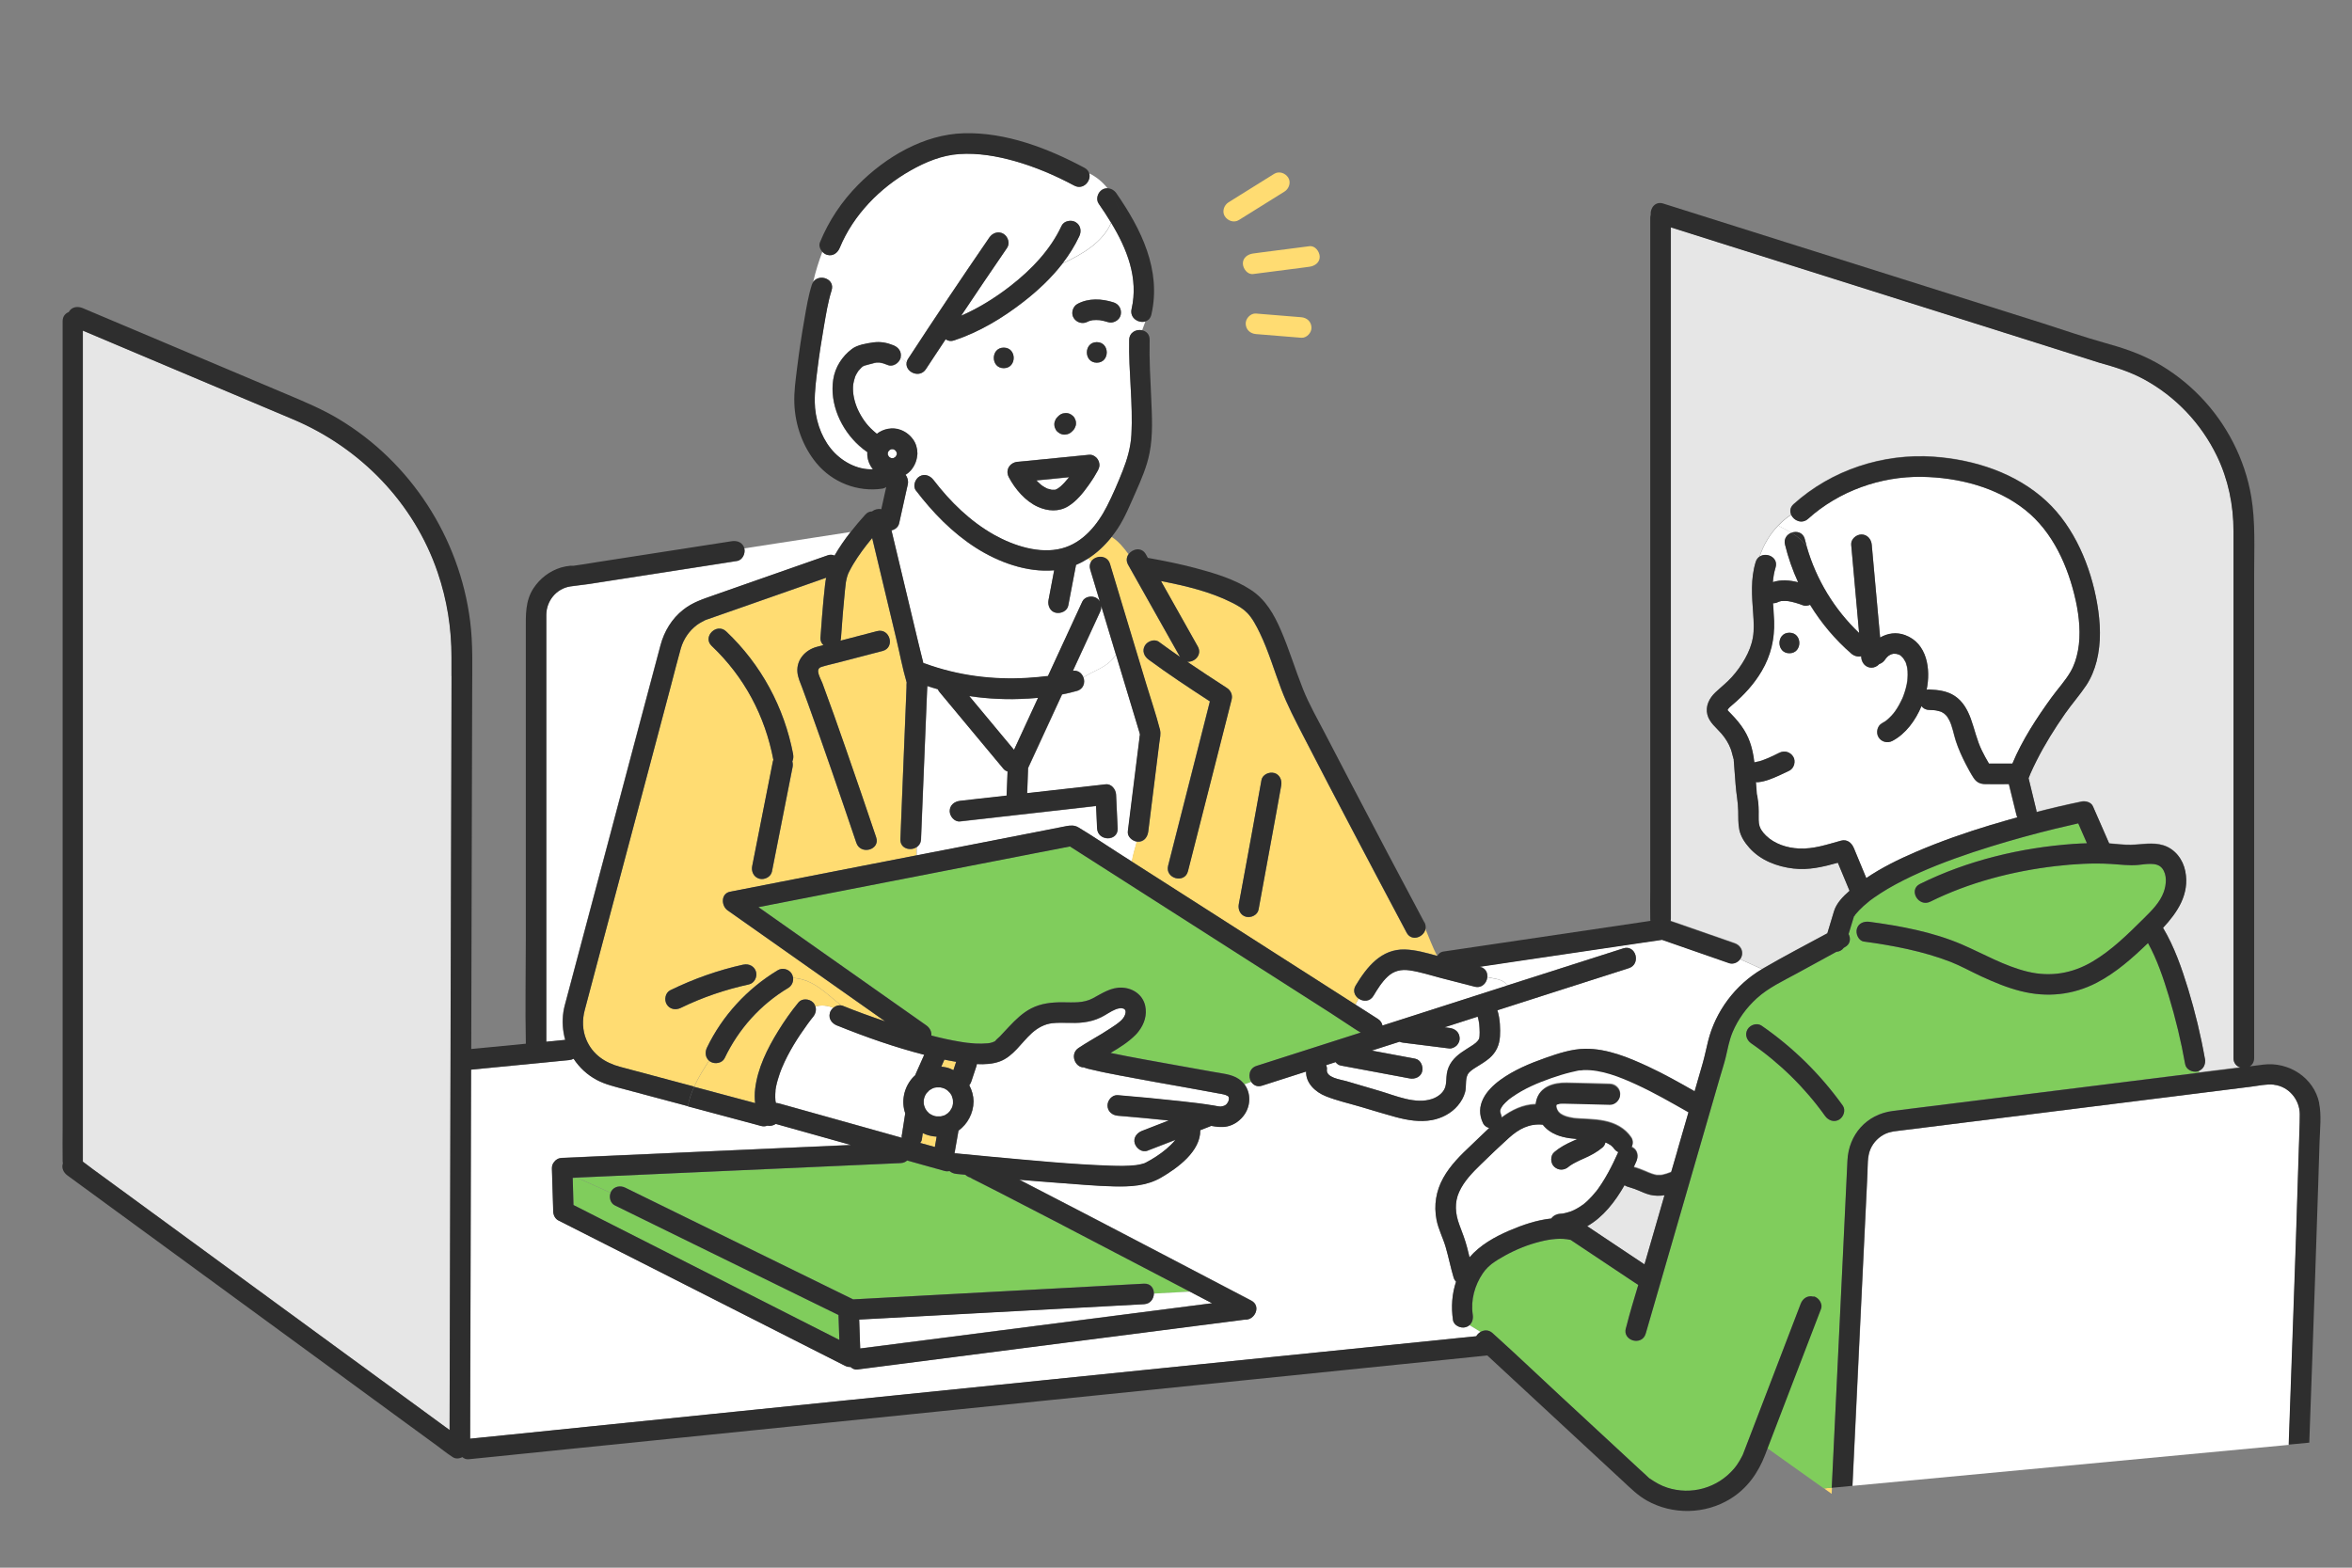 <?xml version="1.0" encoding="UTF-8"?><svg id="c" xmlns="http://www.w3.org/2000/svg" viewBox="0 0 300 200"><rect x="0" y="0" width="300" height="200" fill="#808080" stroke="none"/><defs><style>.e{fill:#fff;}.f{fill:#ffdc72;}.g{fill:#2e2e2e;}.h{fill:#e6e6e6;}.i{fill:#80cd5c;}</style></defs><path class="e" d="M156.65,139.87c.11.07-.09-.08-.09-.08.11.08-.21-.08-.17-.07-.37-.13-.78-.18-1.15-.25-1.14-.22-2.29-.42-3.44-.63-2.99-.53-5.99-1.05-8.97-1.63-1.13-.22-2.25-.43-3.37-.7-.35-.08-.8-.17-1.21-.33-1.1.03-1.85-1.69-.67-2.48.98-.66,2.01-1.23,3.02-1.84.13-.08.26-.17.39-.25.43-.27.87-.55,1.29-.84.45-.31.99-.71,1.2-1.24.39-.96-.44-1.04-1.16-.76-.66.26-1.24.71-1.88,1.02-.73.36-1.46.55-2.26.65-1.31.16-2.63-.04-3.94.1-.99.11-1.82.57-2.56,1.21-.03.03-.07.06-.1.09-1.3,1.19-2.34,2.95-4.05,3.58-.92.34-1.95.38-2.93.34,0,.09-.02.18-.05.26-.22.65-.43,1.3-.65,1.96-.06.18-.15.34-.26.48.34.63.54,1.35.55,2.11-.02,1.45-.76,2.86-1.92,3.69-.17.97-.34,1.94-.51,2.91.08-.01.15-.02.23,0,1.46.15,2.92.28,4.39.42,5.09.46,10.21.98,15.32,1.15,1.06.03,2.13.05,3.19-.07.22-.02.7-.12,1.08-.24,0,0,0,0,.01,0,.07-.03.14-.07.21-.1.22-.11.43-.23.65-.36.91-.53,1.77-1.15,2.52-1.89.21-.21.4-.42.58-.64-1.19.46-2.38.92-3.57,1.38-.68.27-1.41-.3-1.61-.91-.23-.72.28-1.36.91-1.61,1.14-.44,2.28-.88,3.42-1.33-2.16-.23-4.33-.43-6.5-.61-.71-.06-1.31-.55-1.31-1.31,0-.67.6-1.37,1.31-1.31,2.65.22,5.29.47,7.93.76,1.48.16,2.97.33,4.43.58.35.06.48.1.76.11.15,0,.37-.06.51-.13.2-.1.26-.17.39-.38.03-.04.05-.09.07-.13,0-.02.02-.05.03-.07.02-.06.03-.13.05-.19.02-.17.03-.32-.1-.4Z"/><path class="i" d="M172.64,131.15c-.99-.64-1.96-1.3-2.94-1.93-3.2-2.04-6.4-4.09-9.59-6.13-3.7-2.36-7.39-4.73-11.09-7.09-3.04-1.94-6.08-3.89-9.12-5.83-1.14-.73-2.28-1.46-3.43-2.19-1.58.31-3.16.62-4.74.92-7.76,1.51-15.53,3.03-23.29,4.54-3.9.76-7.8,1.52-11.7,2.28.12.09.25.17.37.26,4.31,3.04,8.62,6.08,12.93,9.11,2.71,1.91,5.41,3.81,8.12,5.72.38.27.63.68.64,1.11,0,.06,0,.12,0,.18,1.24.32,2.5.6,3.76.81.18.03.35.06.53.08.05,0,.25.03.31.04.33.04.66.07,1,.09.54.03,1.08.02,1.61-.03.07-.01.21-.03.27-.04.11-.03.22-.06.33-.09.05-.01.11-.04.16-.07.09-.05.06-.03,0,0-.03.02-.06.03-.11.06.06-.03.12-.07.18-.1,0-.01.04-.04.12-.08.17-.21.42-.39.6-.58.13-.13.25-.27.37-.4.26-.28.53-.56.79-.84.82-.88,1.73-1.75,2.81-2.31,1.26-.65,2.63-.79,4.03-.78,1.31.01,2.64.13,3.83-.51,1.18-.64,2.33-1.43,3.74-1.36,1.39.07,2.62.91,2.94,2.31.26,1.17-.11,2.32-.82,3.24-.13.17-.26.33-.41.48-.92.92-2.04,1.63-3.19,2.3,1.39.29,2.79.55,4.18.81,3,.55,6,1.06,9,1.62,1.04.19,2.28.28,3.17.89.29.2.53.44.73.7l.86-.31c-.42-.66-.3-1.73.68-2.05,3.27-1.04,6.54-2.09,9.81-3.14,1.16-.37,2.31-.74,3.47-1.11-.31-.19-.61-.38-.92-.57Z"/><path class="f" d="M119.48,145.01c-.62-.03-1.22-.19-1.77-.45-.04.27-.08.54-.12.81-.02.16-.11.31-.21.44.62.17,1.25.35,1.87.52.08-.44.16-.88.23-1.32Z"/><path class="f" d="M121.61,136.53c.12-.35.24-.71.35-1.06-.5-.08-1.01-.18-1.5-.28-.13.3-.27.61-.4.91.38.03.76.1,1.12.24.15.06.29.13.43.2Z"/><path class="f" d="M107.9,74.31c0,.05,0,.07,0,0h0Z"/><path class="e" d="M132.4,89.03c-.45.04-.9.07-1.34.1-2.47.15-4.97.04-7.43-.32,1.9,2.29,3.81,4.57,5.71,6.86,1.02-2.21,2.04-4.42,3.06-6.63Z"/><path class="h" d="M37.4,53.5c-4.99-2.11-9.99-4.22-14.98-6.32-3.95-1.67-7.89-3.33-11.84-5,0,1.06,0,2.11,0,3.17v102.82s0,.02,0,.03c.45.33.89.67,1.33,1,1.35.99,2.7,1.97,4.05,2.96,4.09,2.99,8.18,5.98,12.26,8.97,4.73,3.46,9.45,6.91,14.18,10.37,3.91,2.86,7.81,5.71,11.72,8.57,1.08.79,2.16,1.58,3.24,2.37l.02-6.47c.01-5.48.03-10.97.04-16.45.02-6.94.04-13.89.05-20.83.02-7.22.04-14.44.06-21.66.02-6.24.03-12.48.05-18.72.01-4.02.02-8.04.03-12.06,0-.81,0-1.61,0-2.42,0-3.68-.57-7.31-1.76-10.8-3.02-8.87-9.86-15.9-18.44-19.53Z"/><path class="i" d="M73.05,150.27c.03,1.15.07,2.31.1,3.47,1.29.66,2.58,1.31,3.88,1.97,6.55,3.32,13.1,6.64,19.65,9.97,3.46,1.76,6.92,3.51,10.38,5.27-.04-1.06-.08-2.12-.11-3.18-.91-.45-1.82-.89-2.74-1.34-5.27-2.58-10.54-5.17-15.81-7.75-3.32-1.63-6.65-3.26-9.97-4.89-.58-.28-.77-1.04-.55-1.61l-4.27-1.92c-.19,0-.37.02-.56.03Z"/><path class="i" d="M135.54,156.31c-2.79-1.45-5.57-2.89-8.36-4.32-.88-.45-1.75-.9-2.64-1.34-.26-.13-.53-.26-.79-.39-.07-.01-.13-.04-.23-.11.07.04.16.07.23.11,0,0,0,0,0,0,.07.01.15.01.3.03-.36-.03-.69-.18-.93-.41-.38-.04-.76-.07-1.14-.11-.33-.03-.64-.16-.87-.36-.19.04-.4.04-.64-.02-.91-.25-1.82-.51-2.73-.76-.68-.19-1.36-.38-2.03-.57-.2.19-.48.32-.83.33-1.78.08-3.56.16-5.34.24-7.74.35-15.48.69-23.21,1.04-4.24.19-8.48.38-12.72.57l4.27,1.92c.02-.06.05-.12.08-.18.38-.64,1.16-.78,1.79-.47,1.21.59,2.42,1.18,3.63,1.78,5.27,2.58,10.54,5.17,15.81,7.75,3.21,1.57,6.42,3.15,9.63,4.72,1.49-.08,2.97-.16,4.46-.24,6.69-.36,13.37-.72,20.06-1.08,4.19-.23,8.39-.45,12.58-.68.86-.05,1.28.61,1.26,1.28l4.6-.25c-5.41-2.83-10.82-5.66-16.24-8.48Z"/><path class="e" d="M154.05,165.97c-.76-.4-1.52-.79-2.27-1.19l-4.6.25c-.02.64-.44,1.3-1.26,1.34-1.53.08-3.07.17-4.6.25-6.68.36-13.37.72-20.05,1.08-3.89.21-7.78.42-11.68.63.04,1.23.09,2.46.13,3.69,1.9-.25,3.8-.49,5.7-.73,4.12-.53,8.24-1.06,12.36-1.59,4.74-.61,9.48-1.22,14.22-1.83,3.93-.51,7.87-1.01,11.8-1.52.27-.03.54-.07.81-.1-.19-.1-.37-.2-.56-.29Z"/><path class="e" d="M132.86,61.92c.07.05.04.03,0,0-.02-.01-.04-.03-.07-.05.04.03.08.06.12.09.1.07.2.13.3.19.1.06.21.11.31.17.03.02.05.03.07.04.01,0,.02,0,.04,0,.15.04.29.09.44.12.03,0,.05.01.07.02.01,0,.02,0,.04,0,.11,0,.25-.01.36,0,.01,0,.03,0,.04,0,.04-.01.07-.02.11-.04.07-.04.15-.07.21-.11.09-.05.17-.12.26-.17-.28.16.03-.03.1-.09.37-.33.7-.7,1.01-1.08.03-.03.04-.05.06-.07.01-.01.02-.03.03-.04-1.39.14-2.78.28-4.17.41.19.19.38.38.59.56.02.02.05.04.08.06Z"/><path class="e" d="M181.4,136.67c-.17.73-.94,1.04-1.61.91-.37-.07-.74-.14-1.11-.21-2.55-.48-5.11-.96-7.66-1.43-.29-.05-.51-.22-.67-.44-.4.13-.81.26-1.21.39.08.17.13.35.1.55-.14,1.06,1.72,1.27,2.45,1.48,1.43.42,2.85.84,4.28,1.26,2.04.6,4.57,1.74,6.71,1.01.7-.24,1.4-.74,1.64-1.46.19-.55.12-1.19.22-1.77.09-.56.31-1.09.65-1.55.67-.91,1.64-1.42,2.56-2.02.34-.22.72-.49.9-.87,0-.03.03-.11.04-.15,0-.06.01-.12.01-.17.02-.32.02-.65,0-.97,0-.19-.03-.38-.04-.57-.02-.2,0-.04-.04-.28-.04-.23-.09-.46-.16-.68-1.41.45-2.82.9-4.23,1.36.21.03.41.05.62.08.73.09,1.27.53,1.31,1.31.01.33-.16.7-.38.93-.21.21-.62.42-.93.38-.24-.03-.49-.06-.73-.09-1.72-.22-3.44-.43-5.17-.65-.16-.02-.32-.06-.46-.12-1.18.38-2.36.75-3.54,1.13,1.84.34,3.68.69,5.52,1.03.72.13,1.06.97.91,1.61Z"/><path class="f" d="M145.4,93.69c.04-.16,0-.13-.02-.04,0,.03.01.05.02.08,0-.01,0-.03,0-.04Z"/><path class="f" d="M145.4,93.73s0,.04,0,.06c.01.04.04.08.08.11-.03-.02-.05-.09-.07-.17Z"/><path class="f" d="M198.58,140.91s-.03.04-.04.06c0,0,0,0,0,.01.02-.03.03-.05.04-.05,0-.01.01-.02.02-.04,0,0,0,0-.02,0Z"/><path class="h" d="M210.45,152.43c-.53-.13-1.04-.36-1.54-.58-.03-.01-.05-.02-.08-.03,0,0-.01,0-.02,0-.12-.05-.25-.1-.37-.15-.28-.1-.55-.19-.84-.27-.15-.04-.28-.11-.39-.19-1.21,2.12-2.74,4.08-4.76,5.23,2.43,1.62,4.87,3.25,7.3,4.87.02-.07.04-.14.06-.2.83-2.87,1.66-5.74,2.49-8.61-.61.09-1.22.09-1.86-.06Z"/><path class="f" d="M198.57,140.97s0-.03,0-.03c-.03.05-.02.05,0,.03Z"/><path class="f" d="M191.37,141.64s0,0,0-.01c-.06.11-.03.07,0,.01Z"/><path class="e" d="M290.07,138.38c-.94-.11-2.02.14-2.96.26-4.6.58-9.2,1.15-13.81,1.73-6.13.77-12.26,1.53-18.38,2.3-4.16.52-8.33,1.04-12.49,1.56-.29.04-.58.07-.87.11.03,0-.34.07-.41.09-.21.05-.41.11-.61.2-.86.39-1.56,1.09-1.94,1.96-.42.95-.34,2.18-.39,3.2-.23,4.84-.46,9.67-.7,14.51-.29,6.06-.58,12.11-.87,18.17-.11,2.36-.23,4.73-.34,7.09l55.65-5.23c.18-5.07.36-10.15.54-15.22.26-7.52.52-15.04.75-22.56.04-1.46.12-2.92.12-4.37,0-1.87-1.4-3.56-3.29-3.77Z"/><path class="f" d="M232.65,189.88l.98.7c.01-.26.03-.53.04-.79l-1.02.1Z"/><path class="h" d="M284.9,134.98v-64.19c0-1.02,0-2.04,0-3.06,0-3.31-.68-6.59-2.12-9.58-2-4.13-5.23-7.56-9.27-9.76-1.84-1-3.74-1.58-5.75-2.14-.23-.06-.46-.15-.69-.22-3.82-1.21-7.64-2.41-11.45-3.62-6.27-1.98-12.54-3.96-18.81-5.94-5.86-1.85-11.72-3.7-17.58-5.55-2.03-.64-4.07-1.28-6.1-1.93,0,.8,0,1.59,0,2.39v85.82c0,.09-.01.18-.03.26.14.05.29.1.44.15,2.58.9,5.15,1.79,7.73,2.69.67.23,1.11.89.91,1.61-.04.16-.13.32-.23.45l2.79,1.26s.03-.02.05-.03c2.72-1.59,5.52-3.05,8.29-4.54.28-.94.57-1.88.85-2.82.31-1.02,1.15-1.88,1.98-2.6-.5-1.19-.99-2.39-1.49-3.58-1.85.51-3.69.96-5.66.74-2.09-.24-4.21-1.04-5.63-2.65-.59-.66-1.1-1.43-1.28-2.31-.16-.8-.13-1.6-.14-2.41-.02-1.11-.25-2.21-.33-3.32-.08-1.05-.15-2.09-.24-3.14,0-.04,0-.07,0-.11,0-.02-.01-.04-.03-.07-.13-.41-.2-.83-.35-1.24-.26-.72-.69-1.39-1.19-1.97-.65-.75-1.53-1.4-1.79-2.41-.28-1.09.25-2.12,1.03-2.85.7-.65,1.44-1.23,2.08-1.94.66-.73,1.23-1.53,1.71-2.39.46-.82.81-1.71.98-2.64.18-1,.11-2.07.04-3.08-.16-2.23-.34-4.4.32-6.58.1-.32.27-.54.49-.69.51-1.5,1.31-2.86,2.38-3.97-.61-.31-1.24-.63-1.87-1,.63.38,1.26.7,1.87,1,.5-.52,1.04-.98,1.65-1.38-.19-.43-.15-.93.31-1.35,4.84-4.36,11.39-6.5,17.87-6.05,5.2.36,10.51,2.08,14.39,5.68,3.56,3.3,5.66,8.34,6.46,13.06.42,2.42.53,4.94-.07,7.35-.27,1.08-.71,2.15-1.33,3.08-.83,1.25-1.84,2.38-2.7,3.61-1.34,1.91-2.57,3.89-3.62,5.97-.29.56-.55,1.13-.81,1.71t0,0c-.02.06-.05.12-.07.18-.02.05-.04.1-.06.15-.03.07-.06.14-.09.21,0,.03.01.06.02.09.32,1.32.64,2.64.96,3.96.02.09.03.19.04.28,1.89-.49,3.8-.94,5.71-1.33.52-.11,1.24.05,1.48.6.69,1.58,1.38,3.15,2.07,4.73.93.07,1.86.2,2.78.18,1.38-.03,2.79-.36,4.15.07,1.48.47,2.49,1.81,2.78,3.3.57,2.9-.98,5.22-2.84,7.22,1.45,2.41,2.4,5.16,3.21,7.83.89,2.9,1.6,5.87,2.13,8.86.11.64-.14,1.29-.76,1.55,0,.07,0,.15,0,.22,1.76-.22,3.53-.44,5.29-.66-.48-.15-.88-.54-.88-1.2Z"/><path class="e" d="M224.44,71.02c.88-.61,2.44.09,2.04,1.39-.19.62-.29,1.24-.34,1.86,1.03-.34,2.15-.25,3.22.02-.71-1.54-1.27-3.15-1.67-4.8-.18-.75.25-1.3.81-1.52-.53-.32-1.09-.61-1.68-.91-1.07,1.11-1.87,2.47-2.38,3.97Z"/><path class="e" d="M264.76,76.62c-.95-4.32-2.9-8.74-6.43-11.55-3.67-2.93-8.58-4.16-13.2-4.23-5.26-.08-10.58,1.82-14.5,5.35-.79.71-1.83.23-2.16-.5-.61.39-1.15.86-1.65,1.38.59.3,1.15.59,1.68.91.66-.26,1.5-.06,1.71.83.08.32.16.63.25.94.31.44.57.95.78,1.56-.2-.61-.47-1.12-.78-1.56,1.21,4.21,3.51,8,6.68,11.02-.34-3.75-.68-7.51-1.01-11.26-.06-.71.65-1.31,1.31-1.31.75,0,1.25.61,1.31,1.31l1.07,11.84c.94-.54,2.06-.72,3.17-.32,2.85,1.04,3.31,4.37,2.76,6.98.1-.02.21-.03.33-.03,1.12.04,2.28.18,3.24.81,1.04.68,1.64,1.76,2.06,2.9.5,1.37.77,2.76,1.42,4.08.28.56.58,1.12.9,1.66,1,0,1.99,0,2.99,0,1.25-3,3.1-5.82,4.98-8.42.8-1.11,1.76-2.13,2.42-3.27.49-.84.77-1.71.96-2.7.39-2.06.17-4.33-.28-6.41Z"/><path class="i" d="M280.33,136.68c-.64.17-1.49-.22-1.61-.91-.52-2.92-1.22-5.82-2.08-8.67-.7-2.31-1.49-4.66-2.66-6.79-1.98,1.91-4.07,3.78-6.52,5.05-3.06,1.6-6.38,1.93-9.72,1.08-1.72-.43-3.37-1.13-4.98-1.86-1.3-.6-2.74-1.39-3.96-1.87-3.51-1.36-7.33-2.08-11.05-2.59-.71-.1-1.08-1-.91-1.61.21-.75.91-1.01,1.61-.91,3.97.54,8.1,1.3,11.79,2.89,2.8,1.21,5.42,2.76,8.42,3.48,2.89.69,5.66.22,8.21-1.28,2.48-1.46,4.55-3.52,6.58-5.53.98-.97,2.05-2.02,2.53-3.35.34-.94.46-2.21-.2-3.04-.68-.85-2.16-.49-3.09-.42-1.16.09-2.27-.07-3.42-.13-2.35-.14-4.72,0-7.05.27-5.49.64-11.05,2.08-16.01,4.54-1.51.75-2.83-1.51-1.32-2.26,6.06-3.01,12.87-4.64,19.61-5.11.56-.04,1.13-.07,1.69-.08-.37-.85-.74-1.69-1.11-2.54-.99.22-1.97.45-2.95.69-2.74.67-5.46,1.41-8.15,2.25-3.08.95-6.3,2.08-9.1,3.33-1.39.62-2.76,1.3-4.08,2.07-.61.36-1.2.73-1.77,1.14-.14.1-.29.21-.43.31-.04.03-.08.06-.12.09-.02.02-.06.04-.07.06-.24.2-.48.39-.71.6-.39.36-.75.74-1.09,1.14.09-.09-.11.23-.13.17-.05.16-.1.32-.15.49-.18.59-.36,1.19-.54,1.78.3.56.24,1.29-.48,1.68-.04.02-.09.05-.13.07-.23.33-.58.5-.95.52-1.68.92-3.36,1.83-5.03,2.75-1.74.95-3.62,1.82-5.1,3.16-1.32,1.2-2.4,2.67-3.1,4.32-.45,1.07-.63,2.17-.9,3.29-.21.85-.49,1.68-.73,2.52-1.17,4.03-2.34,8.06-3.5,12.09-1.34,4.64-2.69,9.28-4.03,13.92-.64,2.22-1.29,4.44-1.93,6.66-.47,1.62-3,.93-2.53-.7.01-.04.03-.08.04-.12.45-1.81,1-3.6,1.54-5.39-.3-.2-.59-.4-.89-.59-2.58-1.72-5.16-3.44-7.74-5.16-1.23-.27-2.59-.1-3.88.22-1.57.39-3.08,1-4.49,1.78-.59.32-1.16.67-1.7,1.07-.12.09-.13.1-.02.02-.06.05-.12.1-.18.15-.1.09-.21.18-.31.28-.23.23-.43.48-.62.75-1.03,1.53-1.55,3.42-1.28,5.26.08.52-.05,1.04-.43,1.36l1.42.87c.46-.27,1.05-.3,1.55.16.05.04.09.09.14.13,2.83,2.55,5.59,5.18,8.38,7.77,3.44,3.19,6.88,6.38,10.32,9.56.35.32.7.63,1.04.96.03.03.07.07.11.1,0,0,0,0,0,0,.01,0,.02.01.04.02.71.49,1.43.91,2.25,1.17,3.03.98,6.39.06,8.5-2.42.27-.32.51-.68.73-1.04.1-.17.2-.35.29-.53.04-.08.09-.18.1-.2.02-.07.05-.13.08-.2.24-.62.47-1.23.71-1.85.85-2.22,1.7-4.45,2.56-6.67,1.35-3.52,2.69-7.03,4.04-10.55.25-.66.87-1.12,1.61-.91.63.17,1.17.95.91,1.61-.03.08-.06.17-.1.25-1.61,4.19-3.21,8.38-4.82,12.57-.62,1.63-1.25,3.25-1.87,4.88l7.22,5.14,1.02-.1c.19-3.9.37-7.81.56-11.71.3-6.23.6-12.46.9-18.7.18-3.78.35-7.56.54-11.34.17-3.32,2.45-5.89,5.77-6.32.93-.12,1.85-.23,2.78-.35,5-.62,10-1.25,15-1.87,6.19-.77,12.38-1.55,18.57-2.32.9-.11,1.8-.23,2.71-.34,0-.07,0-.15,0-.22-.05.02-.1.05-.16.06ZM234.58,142.84c-.65.38-1.38.1-1.79-.47-2.57-3.6-5.79-6.75-9.42-9.26-.58-.4-.85-1.14-.47-1.79.34-.58,1.21-.87,1.79-.47,4.03,2.78,7.52,6.22,10.36,10.2.41.58.1,1.46-.47,1.79Z"/><path class="e" d="M186.94,169.32c-.62.17-1.51-.21-1.61-.91-.25-1.67-.13-3.32.39-4.9-.14-.14-.26-.32-.32-.56-.38-1.27-.63-2.57-1-3.84-.34-1.18-.94-2.28-1.17-3.49-.36-1.86-.07-3.7.86-5.35.9-1.61,2.24-2.93,3.57-4.18.75-.7,1.5-1.46,2.29-2.19-.33-.08-.62-.28-.78-.59-1.11-2.28.4-4.23,2.2-5.54,1.72-1.25,3.75-2.1,5.74-2.8,1.61-.57,3.35-1.15,5.07-1.17,2.8-.04,5.58,1.12,8.07,2.28,2.02.94,3.96,2.04,5.9,3.14.34-1.19.69-2.38,1.03-3.57.27-.95.46-1.87.69-2.83.95-3.82,3.48-7.18,6.87-9.18l-2.79-1.26c-.32.4-.88.64-1.38.47-2.85-.99-5.71-1.99-8.56-2.98-.98.14-1.96.29-2.93.43-4.98.74-9.97,1.48-14.95,2.21-1.79.27-3.58.53-5.38.8.02,0,.03,0,.05.01.71.18.98.77.92,1.33.91.23,2.04.2,2.51,1.07,4.94-1.58,9.88-3.17,14.83-4.74,1.61-.51,2.3,2.02.7,2.53-3.27,1.04-6.54,2.09-9.81,3.14-2.32.74-4.63,1.49-6.95,2.23.36,1.11.38,2.46.33,3.32-.07,1.11-.48,2.03-1.33,2.78-.55.48-1.17.83-1.78,1.21-.36.23-.82.51-1.02.91-.32.65-.13,1.54-.32,2.23-.17.63-.5,1.2-.92,1.7-.82.98-2.07,1.63-3.31,1.86-1.54.28-3.1.02-4.6-.38-1.5-.4-2.99-.87-4.48-1.31-1.48-.44-3.03-.78-4.47-1.36-1.3-.52-2.54-1.65-2.5-3.14-1.87.6-3.75,1.2-5.62,1.8-.62.2-1.11-.06-1.37-.48l-.86.31c.81,1.1.8,2.67,0,3.84-.5.74-1.28,1.31-2.16,1.51-.72.16-1.4.06-2.1-.06-.06.03-.11.06-.17.08-.4.16-.81.31-1.21.47.04,2.7-2.88,4.8-4.95,6.02-1.89,1.11-3.95,1.2-6.1,1.15-2.34-.06-4.69-.28-7.03-.45-1.67-.12-3.33-.26-5-.4,5.95,3.06,11.88,6.16,17.81,9.26,3.93,2.05,7.85,4.11,11.77,6.16,1.32.69.44,2.53-.8,2.42-.04,0-.07.02-.11.02-.03,0-.06,0-.09.01-2,.26-3.99.51-5.99.77-4.12.53-8.24,1.06-12.36,1.59-4.74.61-9.48,1.22-14.22,1.83-3.93.51-7.87,1.01-11.8,1.52-1.63.21-3.26.42-4.88.63-.32.04-.62-.1-.85-.32-.24.01-.48-.03-.7-.15-1.5-.76-3-1.52-4.5-2.28-6.55-3.32-13.1-6.64-19.65-9.97-4.14-2.1-8.29-4.2-12.43-6.3-.41-.21-.64-.69-.65-1.13-.05-1.83-.11-3.65-.17-5.48-.01-.35.1-.62.27-.83.21-.29.54-.51,1-.53,1.78-.08,3.56-.16,5.34-.24,7.74-.35,15.48-.69,23.21-1.04,2.78-.12,5.56-.25,8.33-.37-.84-.24-1.68-.47-2.53-.71-2.35-.66-4.71-1.32-7.06-1.98-.32.21-.71.31-1.08.22-.23.09-.5.12-.81.04-.23-.06-.46-.12-.69-.19-2.88-.77-5.76-1.54-8.63-2.31-.02.12-.05.24-.06.36.02-.12.04-.24.06-.36-.82-.22-1.65-.44-2.47-.66-1.85-.49-3.69-.99-5.54-1.48-1.23-.33-2.49-.6-3.62-1.21-1.22-.65-2.21-1.59-2.95-2.7-.18.09-.38.15-.59.17-.55.05-1.1.11-1.64.16-3.62.35-7.23.71-10.85,1.06,0,2.36-.01,4.71-.02,7.07-.02,6.78-.04,13.56-.05,20.34-.01,4.97-.03,9.95-.04,14.92,0,1.58,0,3.17-.01,4.75,1.68-.18,3.36-.34,5.04-.51,3.56-.36,7.12-.72,10.68-1.09,4.97-.51,9.94-1.01,14.9-1.52,5.88-.6,11.76-1.2,17.64-1.8,6.28-.64,12.57-1.28,18.85-1.92,6.25-.64,12.5-1.27,18.74-1.91,5.7-.58,11.41-1.16,17.11-1.74,4.66-.47,9.32-.95,13.98-1.42,3.16-.32,6.33-.64,9.49-.97.63-.06,1.27-.13,1.9-.19.13-.23.32-.42.55-.55l-1.42-.87c-.13.11-.29.2-.48.25Z"/><path class="e" d="M189.72,124.67c-.08.73-.7,1.43-1.62,1.19-1.43-.37-2.85-.73-4.28-1.1-1.32-.34-2.67-.79-4.02-.98-1.06-.15-1.99.05-2.78.79-.75.7-1.29,1.58-1.82,2.46-.46.77-1.31.75-1.88.36-.16.25-.3.51-.43.78.95.61,1.9,1.22,2.86,1.83.35.22.53.53.59.85,5.3-1.7,10.6-3.4,15.9-5.1-.48-.88-1.6-.84-2.51-1.07Z"/><path class="e" d="M142.33,83.52c-.62-2.07-1.25-4.13-1.87-6.2.02.26-.03.53-.15.78-1.15,2.5-2.31,5.01-3.46,7.51.66-.1,1.13.29,1.33.81,1.38-.92,3.14-1.28,4.15-2.9Z"/><path class="e" d="M145.35,94.14c.01-.11.02-.24.04-.35-.02-.05-.02-.1,0-.14-.01-.07-.03-.13-.03-.16-.67-2.23-1.34-4.46-2.02-6.69-.33-1.1-.66-2.19-.99-3.29-1.01,1.62-2.77,1.99-4.15,2.9.25.65.05,1.5-.82,1.75-.62.18-1.26.32-1.9.45-1.44,3.13-2.88,6.25-4.33,9.38-.04,1.07-.08,2.15-.12,3.22,3.34-.38,6.69-.76,10.03-1.13.73-.08,1.28.66,1.31,1.31.07,1.44.13,2.87.2,4.31.08,1.69-2.54,1.68-2.62,0-.04-.95-.09-1.91-.13-2.86-.34.04-.69.08-1.03.12-5.44.62-10.88,1.23-16.33,1.85-.71.08-1.31-.66-1.31-1.31,0-.76.61-1.23,1.31-1.31.76-.09,1.52-.17,2.28-.26,1.22-.14,2.45-.28,3.67-.41.04-1.03.08-2.06.12-3.08-.2-.06-.38-.16-.51-.32-.34-.4-.67-.81-1.01-1.21-2.38-2.86-4.77-5.73-7.15-8.59-.1-.12-.17-.24-.23-.37-.45-.13-.89-.26-1.33-.41-.01.23-.03.47-.04.69-.05,1.21-.1,2.41-.15,3.62-.21,5.08-.41,10.16-.62,15.23-.02.48-.25.82-.57,1.03v1.03c2.35-.46,4.69-.92,7.04-1.37,3.22-.63,6.45-1.26,9.67-1.89.8-.16,1.6-.31,2.39-.47.54-.11,1.05-.14,1.55.16,1.69,1.01,3.33,2.13,4.99,3.19.61.39,1.22.78,1.83,1.17.14-.87.4-1.7.63-2.53-.6-.09-1.23-.65-1.15-1.29.34-2.73.68-5.46,1.02-8.19.16-1.25.31-2.51.47-3.76Z"/><path class="e" d="M106.77,130.84c-.66-.27-1.12-.86-.91-1.61.07-.25.23-.48.44-.66-.76-.3-1.52-.39-2.28-.17.13.45,0,.94-.31,1.33-.08.1-.16.2-.24.3,0,0,0,0,0,0-.03.04-.07.09-.1.13-.12.15-.23.31-.35.47-1.27,1.73-2.44,3.59-3.27,5.58,0,.01-.1.25-.12.3-.05.13-.1.27-.15.4-.09.27-.18.54-.26.81-.08.29-.16.58-.22.87-.03.13-.05.26-.07.4,0,.05-.01.07-.01.08,0,.01,0,.04,0,.09-.02.28-.04.55-.03.83,0,.12.01.25.02.37,0,.02,0,.03,0,.04,0,.03,0,.07.02.1.01.07.03.14.05.21.12,0,.24.01.37.05.91.25,1.82.51,2.73.76,3.9,1.09,7.81,2.19,11.71,3.28.41.12.83.23,1.24.35-.03-.16-.02-.32.03-.48.14-.88.27-1.76.41-2.64-.51-1.49-.19-3.17.83-4.41.13-.16.28-.31.44-.45.03-.08.06-.15.09-.23.07-.16.14-.32.22-.49.28-.63.56-1.26.84-1.89-3.78-.97-7.51-2.28-11.12-3.74Z"/><path class="f" d="M93.13,113.77c.1-.02.2-.04.3-.06,2.11-.41,4.23-.82,6.34-1.24,3.84-.75,7.69-1.5,11.53-2.25,1.86-.36,3.73-.73,5.59-1.09v-1.03c-.78.51-2.1.18-2.05-1.03.09-2.16.17-4.31.26-6.47.13-3.22.26-6.43.39-9.65.04-1.08.09-2.15.13-3.23,0-.2-.02-.44.02-.64-.53-1.83-.88-3.74-1.33-5.59-1.02-4.28-2.05-8.56-3.07-12.84-.25.3-.49.6-.73.91-.71.91-1.58,2.14-2.16,3.29-.18.36-.16.29-.28.66-.07.22-.12.43-.16.66,0,.04-.01.07-.02.1-.01.11-.03.22-.04.32-.03.27-.06.54-.09.81-.21,1.99-.36,4-.5,6,0,.12-.03.23-.07.35,1.56-.41,3.12-.81,4.68-1.22,1.64-.43,2.33,2.1.7,2.53-1.91.5-3.82.99-5.72,1.49-.7.18-1.42.33-2.1.55-.87.28-.09,1.44.14,2.07,1.01,2.71,1.97,5.44,2.92,8.17,1.34,3.83,2.65,7.66,3.94,11.5.54,1.6-1.99,2.29-2.53.7-.53-1.58-1.07-3.16-1.61-4.74-.99-2.9-1.99-5.8-3.01-8.69-.51-1.44-1.02-2.88-1.54-4.32-.24-.66-.48-1.33-.73-1.99-.25-.67-.57-1.34-.63-2.06-.12-1.58,1.02-2.81,2.47-3.2.28-.08.56-.15.85-.22-.25-.24-.4-.56-.38-.91.07-.93.14-1.86.21-2.79.11-1.34.22-2.68.38-4.01.04-.31.08-.6.14-.89-3.58,1.26-7.16,2.51-10.75,3.77-1.44.5-2.88,1.01-4.32,1.51-.11.04-.23.08-.34.12,0,0-.01,0-.02.01-.36.2-.73.38-1.06.62-.99.74-1.71,1.81-2.05,2.99-.44,1.52-.82,3.07-1.22,4.6-.94,3.53-1.88,7.06-2.81,10.59-1.14,4.3-2.29,8.6-3.43,12.9-1.03,3.86-2.05,7.72-3.08,11.58-.57,2.15-1.14,4.3-1.71,6.45-.34,1.27-.31,2.6.21,3.82.8,1.86,2.38,2.92,4.27,3.43,3.16.84,6.31,1.69,9.47,2.53.52-1.16,1.21-2.24,1.9-3.32-.47-.41-.54-1.08-.27-1.65,1.96-4.09,5.15-7.56,9.04-9.89.61-.37,1.44-.14,1.79.47.09.16.14.33.16.5,2.65.17,4.2,2.01,6.19,3.53.04,0,.07,0,.11.02,1.79.73,3.61,1.38,5.44,2-3.99-2.81-7.97-5.62-11.96-8.43-2.71-1.91-5.41-3.81-8.12-5.72-.84-.59-.89-2.16.31-2.39ZM94.83,123.06c.69-.15,1.42.2,1.61.91.18.66-.22,1.46-.91,1.61-3.01.66-5.94,1.66-8.7,3-.64.31-1.41.18-1.79-.47-.34-.58-.17-1.48.47-1.79,2.97-1.45,6.1-2.56,9.33-3.27ZM90.78,82.41c-1.23-1.16.63-3.01,1.85-1.85,4.45,4.21,7.39,9.67,8.54,15.68.06.32.02.63-.1.91.07.23.08.48.03.73-.11.56-.22,1.11-.33,1.67-.77,3.88-1.54,7.77-2.3,11.65-.14.7-.97,1.09-1.61.91-.72-.2-1.05-.92-.91-1.61.11-.56.22-1.11.33-1.67.77-3.88,1.54-7.77,2.3-11.65.02-.08.04-.15.07-.22,0,0,0-.02,0-.02-1.07-5.61-3.71-10.59-7.86-14.52Z"/><path class="f" d="M100.53,126.05c-3.52,2.12-6.3,5.21-8.1,8.95-.31.64-1.22.8-1.79.47-.07-.04-.14-.09-.2-.14-.69,1.08-1.38,2.16-1.9,3.32.31.08.62.17.94.25,2.28.61,4.56,1.22,6.84,1.83-.08-.6-.08-1.22,0-1.82.32-2.65,1.55-5.13,2.94-7.38.78-1.27,1.65-2.5,2.59-3.65.45-.55,1.39-.46,1.85,0,.16.16.26.34.31.53.76-.22,1.52-.13,2.28.17.3-.25.69-.38,1.06-.28-1.99-1.52-3.54-3.37-6.19-3.53.06.5-.18,1.02-.63,1.29Z"/><path class="f" d="M181.82,118.44c-.14,1.1-1.77,1.76-2.42.54-1.17-2.21-2.35-4.41-3.51-6.62-2.14-4.05-4.28-8.11-6.4-12.17-1.09-2.09-2.18-4.19-3.26-6.29-1.01-1.96-2.04-3.91-2.82-5.98-.9-2.39-1.62-4.86-2.73-7.16-.43-.9-.93-1.86-1.58-2.54-.55-.57-1.15-.93-2-1.35-2.73-1.38-5.91-2.14-9.03-2.74,1.56,2.78,3.13,5.56,4.69,8.34.6,1.07-.43,2.05-1.35,1.95,1.68,1.14,3.38,2.25,5.07,3.35.5.32.75.89.6,1.48-.23.91-.46,1.81-.69,2.72-1,3.93-2,7.86-3,11.79-.63,2.46-1.25,4.93-1.88,7.39-.42,1.64-2.94.94-2.53-.7.23-.91.46-1.81.69-2.72,1-3.93,2-7.86,3-11.79.55-2.15,1.09-4.31,1.64-6.46-2.64-1.72-5.28-3.46-7.82-5.33-.57-.42-.86-1.13-.47-1.79.33-.56,1.22-.89,1.79-.47.88.65,1.78,1.28,2.68,1.91,0,0,0,0,0-.01-.27-.48-.54-.97-.82-1.45-1.93-3.43-3.86-6.86-5.79-10.29-.28-.5-.2-.98.06-1.35-.62-.83-1.26-1.65-2.15-2.2-.86,1.1-1.87,2.05-3.02,2.78.13.13.27.25.4.38.53-.79,2.04-.87,2.4.33.59,1.96,1.18,3.92,1.77,5.88.95,3.16,1.9,6.31,2.86,9.47.58,1.92,1.25,3.84,1.74,5.78.14.55,0,1.11-.08,1.67-.18,1.45-.36,2.89-.54,4.34-.29,2.33-.58,4.66-.87,6.98-.09.71-.53,1.31-1.31,1.31-.05,0-.11-.01-.16-.02-.23.83-.49,1.66-.63,2.53,2.59,1.66,5.18,3.31,7.78,4.97,3.64,2.33,7.28,4.66,10.92,6.99,2.99,1.91,5.98,3.82,8.96,5.73l.86.55c.14-.27.28-.53.43-.78-.51-.35-.79-1-.38-1.68,1.42-2.35,3.25-4.68,6.27-4.59,1.39.04,2.77.44,4.11.81-.57-1.09-1.01-2.31-1.51-3.48ZM163.42,100.23c-.2,1.11-.4,2.23-.6,3.34-.76,4.16-1.52,8.33-2.29,12.49-.13.7-.97,1.09-1.61.91-.72-.2-1.04-.92-.91-1.61.1-.54.2-1.08.3-1.62.87-4.73,1.75-9.47,2.59-14.2.12-.7.98-1.09,1.61-.91.73.2,1.04.92.91,1.61Z"/><path class="e" d="M144.34,39.44c.9-3.96-.58-7.67-2.6-11.01-1.02,2.39-3.54,3.98-6.2,5.18-1.42,1.84-3.15,3.46-4.96,4.87-2.67,2.08-5.65,3.88-8.88,4.95-.44.14-.8.06-1.07-.15-.84,1.27-1.69,2.54-2.52,3.81-.8,1.23-2.63.39-2.47-.79-.26-.22-.5-.48-.75-.71,0,.03,0,.07-.02.1-.17.63-.95,1.18-1.61.91-.22-.09-.45-.18-.68-.24-.08-.02-.39-.07-.39-.08-.13,0-.27,0-.4,0-.01,0-.03,0-.05.01-.07.01-.14.03-.21.04-.4.09-.79.21-1.19.32-.29.08-.39.18-.65.47-.23.25-.2.21-.39.52-.08.13-.15.26-.21.4,0,0,0,0,0,.01-.02.05-.04.1-.05.15-.08.25-.14.49-.19.75,0,.05-.02.18-.03.22-.01.15-.02.3-.02.46,0,.96.31,2.07.77,2.96.57,1.1,1.2,1.91,2.19,2.71.02.02.06.04.09.07.82-.65,2.02-.88,3-.51.68.25,1.21.66,1.63,1.25.36.51.53,1.15.54,1.77,0,.1,0,.19-.03.28-.07.69-.34,1.32-.79,1.85-.19.22-.43.42-.7.59.28.33.39.8.29,1.23-.05.21-.09.41-.14.62-.32,1.44-.64,2.89-.96,4.33-.11.49-.52.81-.98.91,1.15,4.78,2.29,9.57,3.43,14.35.21.86.43,1.72.64,2.59.06.01.12.02.18.04,4.2,1.54,8.65,2.11,13.1,1.84.91-.06,1.76-.13,2.61-.24,1.46-3.16,2.92-6.32,4.38-9.49.3-.65,1.23-.8,1.79-.47.21.12.35.28.45.46-.41-1.36-.82-2.73-1.23-4.09-.12-.41-.05-.76.13-1.03-.14-.13-.27-.25-.4-.38-.49.31-1,.58-1.54.81-.33,1.73-.66,3.46-.99,5.19-.14.72-.97,1.06-1.61.91-.73-.17-1.04-.94-.91-1.61.24-1.27.48-2.54.72-3.8-3.48.3-7.11-1.03-10-2.88-3-1.92-5.49-4.49-7.64-7.31-.43-.57-.08-1.47.47-1.79.66-.39,1.36-.09,1.79.47,2.12,2.76,4.69,5.29,7.75,7,2.48,1.39,5.76,2.47,8.6,1.72,2.69-.71,4.56-3.01,5.77-5.39.74-1.46,1.4-2.99,2-4.51.58-1.47,1.02-2.99,1.11-4.57.22-4.04-.37-8.09-.28-12.13.02-.98.92-1.39,1.65-1.23.14-.38.28-.75.41-1.13-.85.26-2.01-.43-1.75-1.58ZM134.6,53.63c.05-.16.14-.3.27-.42,0,0,.01-.01.02-.02.04-.04.08-.08.12-.12.16-.16.36-.27.58-.34.12-.02.23-.03.35-.05.24,0,.46.06.66.18.09.07.18.14.27.2.13.12.22.26.27.42.08.16.12.32.11.5,0,.18-.03.35-.11.5-.05.16-.14.3-.27.42,0,0-.01.01-.02.02-.04.04-.08.08-.12.12-.16.16-.36.27-.58.34-.12.02-.23.03-.35.05-.24,0-.46-.06-.66-.18-.09-.07-.18-.14-.27-.2-.13-.12-.22-.26-.27-.42-.08-.16-.12-.32-.11-.5,0-.18.03-.35.11-.5ZM128.03,44.35c1.69,0,1.69,2.62,0,2.62s-1.69-2.62,0-2.62ZM140.08,59.91s-.02.05-.03.07c-.35.66-.76,1.3-1.2,1.91-.72,1.01-1.53,2.03-2.6,2.69-1.2.75-2.62.65-3.87.08-1.58-.71-2.91-2.26-3.71-3.78-.49-.94.14-1.87,1.13-1.97.38-.04.76-.08,1.15-.11,2.66-.26,5.31-.53,7.97-.79.31-.03.6.1.83.3.03.02.06.05.08.07.01.01.02.02.03.03.11.11.19.24.25.39.03.06.04.12.06.17,0,0,0,0,0,.01.03.11.05.22.05.33,0,.22-.06.42-.15.59ZM139.9,46.27c-1.69,0-1.69-2.62,0-2.62s1.69,2.62,0,2.62ZM142.95,40.18c-.15.67-.96,1.12-1.61.91-.34-.11-.69-.19-1.05-.25-.31-.03-.61-.03-.92,0-.18.03-.35.08-.52.14-.03.02-.07.03-.1.05-.64.35-1.4.14-1.79-.47-.38-.58-.13-1.46.47-1.79,1.43-.78,3.1-.68,4.61-.2.7.22,1.08.9.91,1.61Z"/><path class="e" d="M106.06,37.06c-.47,1.48-.72,3.05-.98,4.58-.31,1.78-.6,3.64-.81,5.34-.18,1.43-.38,2.89-.36,4.33.03,2.08.73,4.3,2.04,5.93,1.27,1.58,3.31,2.74,5.38,2.65-.1-.12-.19-.25-.27-.39-.31-.52-.49-1.19-.44-1.8-.37-.25-.72-.52-1.05-.83-2.3-2.07-3.78-5.33-3.3-8.44.24-1.57,1.13-2.94,2.38-3.89.69-.52,1.89-.72,2.75-.84.89-.13,1.71.03,2.54.37.63.25,1.07.81.93,1.51.25.23.49.5.75.71.02-.17.09-.35.21-.53,3.39-5.2,6.85-10.35,10.36-15.47.4-.58,1.14-.85,1.79-.47.58.34.87,1.21.47,1.79-1.97,2.87-3.93,5.76-5.86,8.66,2.21-.95,4.36-2.29,6.27-3.78,2.66-2.07,5.1-4.6,6.54-7.69.3-.64,1.23-.8,1.79-.47.65.38.77,1.15.47,1.79-.57,1.23-1.3,2.39-2.14,3.47,2.65-1.2,5.18-2.78,6.2-5.18-.51-.84-1.05-1.65-1.59-2.44-.4-.58-.11-1.46.47-1.79.21-.12.44-.17.66-.17-.63-.8-1.42-1.45-2.34-1.9.28.95-.77,2.17-1.92,1.55-2.41-1.29-4.94-2.37-7.57-3.12-2.31-.65-4.69-1.06-7.1-.9-2.21.15-4.28,1-6.19,2.09-3.91,2.21-7.31,5.67-9.04,9.86-.27.66-.86,1.12-1.61.91-.22-.06-.43-.2-.6-.38-.46,1.24-.87,2.52-1.16,3.82.77-1.05,2.78-.36,2.32,1.1Z"/><path class="e" d="M94.91,69.98c.17.63-.22,1.5-.92,1.6-.16.03-.33.05-.49.08-6.13.95-12.27,1.9-18.4,2.86-.79.12-1.59.19-2.38.31-1.79.28-3.04,1.85-3.07,3.62-.01,1.18,0,2.37,0,3.55v50.92c.81-.08,1.62-.16,2.42-.24-.32-1.15-.41-2.36-.23-3.57.08-.55.24-1.08.38-1.61.7-2.65,1.41-5.29,2.11-7.94,1.1-4.12,2.19-8.25,3.29-12.37,1.14-4.31,2.29-8.62,3.43-12.93.85-3.19,1.7-6.39,2.55-9.58.21-.78.41-1.55.62-2.33.48-1.79,1.45-3.4,2.92-4.56,1.18-.93,2.49-1.34,3.87-1.83,1.9-.67,3.8-1.33,5.7-2,2.96-1.04,5.92-2.08,8.88-3.11.28-.1.57-.06.83.05.6-1.05,1.31-2.06,2.06-3.03l-13.6,2.1Z"/><path class="f" d="M191.38,141.6s0,0,0,.01c0,0,0,.01,0,.02t0,0s0-.02,0-.02Z"/><path class="e" d="M236.44,108.16c.53,1.29,1.07,2.58,1.6,3.86,1.96-1.33,4.12-2.38,6.29-3.32,3.15-1.35,6.4-2.48,9.68-3.48,1.09-.33,2.18-.65,3.28-.95-.04-.08-.08-.16-.1-.25-.05-.19-.09-.37-.14-.56-.28-1.14-.56-2.29-.84-3.43-1,0-2.01.01-3.01,0-.65,0-1.11-.22-1.48-.78-.37-.56-.69-1.16-1-1.76-.49-.96-.94-1.95-1.28-2.98-.28-.87-.44-1.87-.83-2.63-.06-.12-.13-.24-.21-.36-.03-.05-.07-.11-.11-.16-.01-.01-.03-.04-.07-.08-.03-.03-.21-.19-.24-.23-.1-.07-.21-.14-.32-.2-.03-.01-.04-.02-.06-.03-.06-.02-.11-.04-.17-.06-.16-.04-.32-.09-.48-.12-.08-.01-.12-.02-.13-.02-.06,0-.13-.01-.19-.02-.2-.02-.4-.02-.59-.03-.45-.01-.77-.21-.98-.49-.76,1.82-2,3.53-3.69,4.43-.63.34-1.42.16-1.79-.47-.35-.59-.15-1.46.47-1.79.12-.07.24-.13.36-.21.03-.02.18-.14.23-.17.21-.18.41-.37.6-.57.09-.1.18-.21.27-.31,0,0,.19-.25.21-.28.17-.24.33-.5.47-.75.16-.29.31-.59.45-.89.02-.05.12-.3.13-.33.06-.16.12-.33.17-.5.09-.29.17-.58.23-.88.04-.17.07-.33.09-.5.02-.16.03-.17,0-.03,0-.08.02-.17.02-.25.03-.32.03-.65.01-.97,0-.05-.05-.4-.03-.32-.02-.08-.03-.17-.05-.25-.03-.14-.07-.29-.12-.43-.01-.04-.03-.08-.04-.11,0-.02-.02-.04-.04-.08-.07-.12-.15-.25-.22-.37-.02-.03-.03-.04-.04-.06-.03-.03-.06-.07-.09-.1-.24-.26-.24-.27-.56-.42.16.08-.09,0-.22-.05,0,.01-.29-.02-.35-.02-.02,0-.02,0-.04,0-.08.02-.16.04-.24.06-.04.02-.07.03-.09.03-.07.03-.13.07-.19.1-.13.09-.15.1-.07.03-.07.06-.14.12-.21.19-.14.14-.18.19-.27.33-.19.28-.45.48-.75.58-.26.27-.63.46-.98.46-.75,0-1.25-.61-1.31-1.31,0-.05,0-.1-.01-.15-.43.1-.89-.03-1.25-.33-2.07-1.79-3.84-3.91-5.27-6.23-.27.12-.62.17-.88.07-.62-.23-1.25-.43-1.91-.54-.3-.03-.59-.04-.89-.01-.12.02-.23.06-.35.1-.01,0-.02,0-.03.02-.22.12-.45.17-.67.16.05.74.11,1.49.14,2.25.08,2.3-.41,4.42-1.58,6.4-.98,1.67-2.29,3.09-3.76,4.33-.21.18-.49.39-.6.64.01.03.03.06.07.1.13.13.25.26.38.39.62.64,1.21,1.32,1.68,2.09.8,1.3,1.12,2.69,1.29,4.11.11-.04.22-.06.34-.08-.04,0-.08.01-.13.02.48-.07.95-.25,1.41-.44.52-.22,1.04-.46,1.54-.72.65-.34,1.39-.15,1.79.47.37.57.14,1.48-.47,1.79-.44.23-.88.43-1.33.63-.86.38-1.72.75-2.67.85-.09,0-.18,0-.28-.02,0,.1.01.2.02.3.03.38.04.77.09,1.15,0,.02,0,.04,0,.06,0,0,.06.23.07.31.07.46.13.92.16,1.39.03.63-.02,1.61.04,2.04.08.63.4,1.09.89,1.57,1.1,1.09,2.7,1.59,4.22,1.66,1.88.09,3.59-.51,5.37-1,.75-.21,1.34.26,1.61.91ZM228.24,83.34c-1.69,0-1.69-2.62,0-2.62s1.69,2.62,0,2.62Z"/><path class="e" d="M202.03,136.42c-.15,0-.82.12-.34.01-.12.03-.25.04-.38.06-.31.06-.62.13-.92.21-.83.21-1.65.46-2.46.74-1.76.61-3.43,1.31-5.04,2.44-.33.23-.45.31-.84.7-.1.1-.2.21-.3.32-.01.03-.17.23-.2.29-.03.06-.06.12-.09.17-.02.03-.03.07-.04.09-.01.04-.02.1-.04.14.06-.1.02-.02-.01.04,0,.05,0,.14,0,.14,0,0,0,0,0,0,.02.05.03.12.04.16,0,0,0,.01,0,.02,0,0,0,0,0,.01.09.17.13.36.15.54,1.29-.95,2.7-1.64,4.34-1.69.01-.16.04-.32.08-.48.45-1.77,2.24-2.27,3.85-2.24,1.84.03,3.68.09,5.53.14.71.02,1.31.58,1.31,1.31s-.6,1.33-1.31,1.31c-1.87-.05-3.73-.12-5.6-.14-.19,0-.39,0-.58,0-.06,0-.11,0-.17.01-.01,0-.02,0-.05.01-.04,0-.25.07-.3.08-.02.01-.05.03-.08.04,0,0,0,0,0,0,0,0,0,0,0,0,.02,0,0,.04-.02.06,0,.02-.02.05-.03.07,0,.05,0,.12,0,.17,0,.03,0,.06.02.1.02.09.13.32.09.26.04.07.08.15.13.22,0,.01.01.02.02.03.03.03.06.07.09.1.04.04.17.15.18.17.48.32.94.43,1.56.54.1.02.01,0,.18.03.08,0,.15.02.23.02.18.02.36.03.54.04.34.02.67.03,1.01.05.71.04,1.42.1,2.12.25,1.36.28,2.61.94,3.39,2.11.24.36.23.83.05,1.21.04.02.08.03.12.05.66.38.76,1.15.47,1.79-.1.23-.21.47-.32.71.57.16,1.11.38,1.65.61.07.03.14.06.21.09.04.02.09.04.13.05.19.08.38.15.58.2.1.03.2.05.3.07.02,0,.04,0,.06.01.11,0,.22.01.33,0,.06,0,.12,0,.17,0,.03,0,.12-.02.14-.02.05,0,.1-.02.16-.03.16-.04.31-.08.47-.13.16-.05.31-.11.47-.17.02,0,.03-.01.04-.01t0,0s.04-.02.06-.03c.27-.93.54-1.85.81-2.78.48-1.66.96-3.31,1.44-4.97-2.18-1.25-4.36-2.5-6.65-3.55-2.09-.96-4.47-1.92-6.72-1.84Z"/><path class="e" d="M203.55,152.03s.06-.07.09-.11c.01-.01.03-.04.05-.07.07-.09.13-.18.2-.27.15-.21.3-.43.44-.65.28-.44.55-.89.8-1.35.47-.85.88-1.73,1.28-2.61-.23-.11-.44-.29-.59-.51-.03-.04-.04-.07-.05-.08-.01,0-.03-.02-.05-.04-.06-.05-.12-.11-.17-.17-.01-.01-.02-.02-.03-.03-.06-.04-.13-.09-.2-.13-.27-.16-.37-.21-.55-.27-.05.24-.16.46-.35.62-.72.62-1.51,1.03-2.37,1.41-.38.17-.77.34-1.14.54-.19.1-.37.21-.55.32-.07.04-.13.09-.2.14-.02.02-.05.04-.07.06-.56.48-1.3.51-1.85,0-.49-.45-.52-1.4,0-1.85.72-.62,1.51-1.03,2.37-1.42.19-.09.38-.17.57-.26-1.26-.09-2.54-.3-3.57-1.04-.31-.22-.59-.49-.83-.79-1.72-.17-3.04.54-4.3,1.67-1.23,1.1-2.42,2.25-3.6,3.4-1.06,1.03-2.14,2.14-2.76,3.5-.62,1.37-.5,2.8.02,4.19.37.99.75,1.95,1.01,2.98.1.39.2.79.29,1.18,1.33-1.55,3.16-2.58,5.08-3.41,1.64-.71,3.49-1.35,5.35-1.54.24-.35.67-.58,1.1-.6.12,0,.23-.02.35-.03.04-.01.27-.05.3-.06.25-.05.49-.12.73-.21.07-.02.13-.05.2-.08,0,0,.24-.11.28-.13.22-.11.44-.24.65-.37.09-.06.18-.12.27-.18.06-.04.11-.08.17-.12,0,0,0,0,0,0,.2-.16.39-.33.58-.5.38-.36.73-.74,1.05-1.15Z"/><path class="f" d="M198.5,141.04s0-.02.02-.03c0,0,0-.01,0-.02,0,.01-.01.03-.02.04Z"/><path class="f" d="M198.52,141.21c0-.09,0-.08,0,0h0Z"/><path class="g" d="M136.86,53.08c-.09-.07-.18-.14-.27-.2-.2-.12-.42-.18-.66-.18-.12.02-.23.03-.35.05-.22.06-.41.17-.58.34-.04.04-.08.08-.12.12,0,0-.01.01-.02.02-.13.12-.22.26-.27.42-.08.16-.12.32-.11.5,0,.18.03.35.11.5.05.16.14.3.27.42.09.07.18.14.27.2.2.12.42.18.66.18.12-.02.23-.03.35-.05.22-.06.41-.17.58-.34.04-.04.08-.08.12-.12,0,0,.01-.01.02-.02.13-.12.22-.26.27-.42.08-.16.12-.32.11-.5,0-.18-.03-.35-.11-.5-.05-.16-.14-.3-.27-.42Z"/><path class="g" d="M136.95,40.57c.39.61,1.15.82,1.79.47.03-.02.07-.03.1-.05.17-.06.34-.11.52-.14.31-.03.61-.02.92,0,.36.06.71.14,1.05.25.65.21,1.46-.24,1.61-.91.16-.71-.21-1.39-.91-1.61-1.51-.48-3.18-.57-4.61.2-.6.33-.85,1.21-.47,1.79Z"/><path class="g" d="M139.9,46.27c1.69,0,1.69-2.62,0-2.62s-1.69,2.62,0,2.62Z"/><path class="g" d="M128.03,44.35c-1.69,0-1.69,2.62,0,2.62s1.69-2.62,0-2.62Z"/><path class="g" d="M129.81,58.91c-1,.1-1.62,1.03-1.13,1.97.8,1.52,2.12,3.07,3.71,3.78,1.25.56,2.67.66,3.87-.08,1.07-.66,1.88-1.68,2.6-2.69.44-.61.84-1.25,1.2-1.91.01-.02.02-.05.03-.07.09-.17.15-.37.15-.59,0-.11-.02-.22-.05-.33,0,0,0,0,0-.01-.02-.06-.04-.12-.06-.17-.06-.14-.14-.27-.25-.39-.01-.01-.02-.02-.03-.03-.03-.03-.05-.05-.08-.07-.23-.2-.51-.33-.83-.3-2.66.26-5.31.53-7.97.79-.38.04-.76.08-1.15.11ZM136.36,60.88s-.02.03-.03.04c-.01.02-.03.04-.06.07-.31.38-.64.75-1.01,1.08-.07.07-.38.25-.1.09-.09.05-.17.12-.26.17-.07.04-.14.07-.21.11-.04.01-.08.02-.11.04-.01,0-.03,0-.04,0-.11-.01-.24,0-.36,0-.02,0-.03,0-.04,0-.02,0-.04-.01-.07-.02-.15-.04-.29-.08-.44-.12-.02,0-.03,0-.04,0-.02,0-.04-.02-.07-.04-.1-.05-.21-.11-.31-.17-.1-.06-.2-.13-.3-.19-.04-.03-.08-.06-.12-.09.03.02.05.04.07.05-.03-.02-.06-.05-.08-.06-.21-.18-.4-.37-.59-.56,1.39-.14,2.78-.28,4.17-.41Z"/><path class="g" d="M132.86,61.92s.07.05,0,0h0Z"/><path class="g" d="M145.38,93.65s0,.09,0,.14c0-.02,0-.04,0-.06,0-.03-.01-.05-.02-.08Z"/><path class="g" d="M144.85,62.81c.72-1.63,1.44-3.28,1.78-5.03.45-2.29.31-4.64.21-6.96-.11-2.48-.26-4.97-.2-7.46.02-.71-.43-1.11-.96-1.23-.33.9-.58,1.83-.36,2.95-.22-1.12.03-2.05.36-2.95-.74-.16-1.63.25-1.65,1.23-.09,4.04.51,8.1.28,12.13-.09,1.58-.53,3.11-1.11,4.57-.6,1.52-1.26,3.06-2,4.51-1.21,2.38-3.08,4.69-5.77,5.39-2.84.74-6.12-.34-8.6-1.72-3.05-1.71-5.63-4.23-7.75-7-.43-.56-1.13-.86-1.79-.47-.55.32-.9,1.23-.47,1.79,2.16,2.82,4.64,5.39,7.64,7.31,2.89,1.85,6.52,3.18,10,2.88-.24,1.27-.48,2.54-.72,3.8-.13.67.19,1.45.91,1.61.65.15,1.47-.2,1.61-.91.33-1.73.66-3.46.99-5.19.54-.22,1.05-.5,1.54-.81-.5-.49-.95-.99-1.33-1.56.38.57.84,1.08,1.33,1.56,1.15-.73,2.15-1.69,3.02-2.78-.21-.13-.44-.25-.68-.35.25.1.47.22.68.35.25-.31.48-.64.71-.97.98-1.47,1.62-3.11,2.34-4.71Z"/><path class="g" d="M101.17,96.24c-1.14-6.01-4.09-11.47-8.54-15.68-1.22-1.16-3.08.69-1.85,1.85,4.15,3.93,6.8,8.92,7.86,14.52,0,0,0,.02,0,.02-.03.07-.06.14-.07.22-.77,3.88-1.54,7.77-2.3,11.65-.11.56-.22,1.11-.33,1.67-.14.69.2,1.41.91,1.61.64.18,1.47-.22,1.61-.91.77-3.88,1.54-7.77,2.3-11.65.11-.56.22-1.11.33-1.67.05-.25.04-.5-.03-.73.12-.27.16-.59.1-.91Z"/><path class="g" d="M181.67,117.66c-3.12-5.85-6.21-11.71-9.28-17.59-1.12-2.15-2.24-4.3-3.36-6.45-.97-1.88-2.06-3.76-2.84-5.73-.98-2.46-1.74-5.01-2.79-7.44-.88-2.05-1.96-3.97-3.87-5.21-2.09-1.36-4.61-2.12-6.99-2.75-2.02-.54-4.07-.95-6.13-1.32-.08-.15-.17-.3-.25-.45-.54-.97-1.71-.72-2.2-.02.8,1.07,1.59,2.15,2.93,2.68-1.34-.53-2.13-1.62-2.93-2.68-.26.36-.34.84-.06,1.35,1.93,3.43,3.86,6.86,5.79,10.29.27.48.54.97.82,1.45,0,0,0,0,0,.01-.9-.62-1.8-1.26-2.68-1.91-.57-.42-1.46-.09-1.79.47-.39.67-.1,1.37.47,1.79,2.53,1.87,5.17,3.61,7.82,5.33-.55,2.15-1.09,4.31-1.64,6.46-1,3.93-2,7.86-3,11.79-.23.91-.46,1.81-.69,2.72-.42,1.63,2.11,2.33,2.53.7.63-2.46,1.25-4.93,1.88-7.39,1-3.93,2-7.86,3-11.79.23-.91.46-1.81.69-2.72.15-.59-.11-1.16-.6-1.48-1.7-1.1-3.4-2.21-5.07-3.35.93.1,1.96-.88,1.35-1.95-1.56-2.78-3.13-5.56-4.69-8.34,3.12.6,6.3,1.36,9.03,2.74.85.43,1.45.78,2,1.35.65.68,1.14,1.64,1.58,2.54,1.11,2.3,1.82,4.78,2.73,7.16.78,2.07,1.81,4.01,2.82,5.98,1.08,2.1,2.17,4.19,3.26,6.29,2.12,4.06,4.26,8.12,6.4,12.17,1.17,2.21,2.34,4.42,3.51,6.62.65,1.22,2.28.55,2.42-.54-.4-.94-.83-1.85-1.4-2.61.57.76,1.01,1.67,1.4,2.61.03-.24-.01-.51-.15-.78Z"/><path class="e" d="M113.37,58.23s.05.05.08.08c.06.04.12.07.18.11.03,0,.07.02.1.02.05,0,.1,0,.16,0,.03,0,.07-.01.1-.02.06-.03.12-.07.18-.11.03-.03.05-.05.08-.08.04-.06.07-.12.11-.18.01-.04.02-.07.03-.11,0-.02,0-.05,0-.07,0-.02,0-.05,0-.07,0-.04-.02-.07-.03-.11-.03-.06-.07-.12-.11-.18-.03-.03-.05-.05-.08-.08-.06-.04-.12-.08-.18-.11-.03,0-.07-.02-.1-.02-.05,0-.1,0-.16,0-.03,0-.07.01-.1.02-.06.03-.12.07-.18.11-.03.03-.05.05-.08.08-.04.06-.07.12-.11.18,0,.03-.02.07-.02.1,0,.05,0,.1,0,.16,0,.03.01.07.02.1.03.06.07.12.11.18Z"/><path class="f" d="M158.02,28.07c1.7-1.06,3.4-2.12,5.1-3.18.24-.15.48-.3.72-.45.58-.36.86-1.19.47-1.79-.38-.58-1.17-.86-1.79-.47-1.7,1.06-3.4,2.12-5.1,3.18-.24.15-.48.3-.72.45-.58.36-.86,1.19-.47,1.79.38.58,1.17.86,1.79.47Z"/><path class="f" d="M159.84,32.34c-.68.09-1.34.54-1.31,1.31.03.63.58,1.4,1.31,1.31,2.1-.27,4.19-.54,6.29-.81.3-.04.6-.08.89-.12.68-.09,1.34-.54,1.31-1.31-.03-.63-.58-1.4-1.31-1.31-2.1.27-4.19.54-6.29.81-.3.04-.6.08-.89.12Z"/><path class="f" d="M165.97,40.47c-1.68-.14-3.36-.27-5.04-.41-.24-.02-.48-.04-.73-.06-.68-.06-1.34.64-1.31,1.31.03.76.58,1.25,1.31,1.31,1.68.14,3.36.27,5.04.41.24.02.48.04.73.06.68.06,1.34-.64,1.31-1.31-.03-.76-.58-1.25-1.31-1.31Z"/><path class="g" d="M295.82,140.73c-.68-3.27-3.91-5.31-7.13-4.91-.57.07-1.15.14-1.72.22.32-.2.55-.55.55-1.05v-61.83c0-3.25.17-6.58-.37-9.8-.81-4.78-3.13-9.29-6.5-12.77-1.66-1.72-3.58-3.2-5.67-4.36-2.08-1.15-4.25-1.86-6.52-2.49-2.7-.75-5.36-1.69-8.04-2.54-5.94-1.87-11.87-3.75-17.81-5.62-6.28-1.98-12.55-3.96-18.83-5.94-3.7-1.17-7.4-2.33-11.09-3.5-.18-.06-.36-.11-.54-.17-1.03-.33-1.68.59-1.6,1.43-.03.12-.06.24-.06.38v85.82c0,1.16-.03,2.33,0,3.49,0,.05,0,.1,0,.15,0,.08.01.16.02.24-.4.06-.79.12-1.19.18-6.5.96-13,1.93-19.51,2.89-1.91.28-3.82.57-5.74.85-.33.05-.58.27-.74.55,0,0-.02,0-.03,0,.23.44.47.86.76,1.24-.29-.38-.53-.8-.76-1.24-1.35-.37-2.72-.77-4.11-.81-3.02-.08-4.85,2.24-6.27,4.59-.41.68-.12,1.33.38,1.68.3-.46.68-.86,1.33-1.08-.65.22-1.03.61-1.33,1.08.57.39,1.42.41,1.88-.36.53-.88,1.06-1.76,1.82-2.46.79-.74,1.72-.94,2.78-.79,1.35.19,2.7.64,4.02.98,1.43.37,2.85.73,4.28,1.1.92.24,1.54-.46,1.62-1.19-.36-.09-.68-.22-.92-.46.24.24.57.37.92.46.06-.57-.21-1.15-.92-1.33-.02,0-.03,0-.05-.01,1.79-.27,3.58-.53,5.38-.8,4.98-.74,9.97-1.48,14.95-2.21.98-.14,1.96-.29,2.93-.43,2.85.99,5.71,1.99,8.56,2.98.5.17,1.06-.06,1.38-.47l-1.69-.77,1.69.77c.11-.13.19-.29.23-.45.2-.72-.24-1.38-.91-1.61-2.58-.9-5.15-1.79-7.73-2.69-.16-.05-.3-.1-.44-.15.01-.08.03-.17.03-.26V31.4c0-.8,0-1.59,0-2.39,2.03.64,4.07,1.28,6.1,1.93,5.86,1.85,11.72,3.7,17.58,5.55,6.27,1.98,12.54,3.96,18.81,5.94,3.82,1.21,7.64,2.41,11.45,3.62.23.07.46.15.69.22,2.01.56,3.91,1.14,5.75,2.14,4.03,2.2,7.27,5.63,9.27,9.76,1.45,2.99,2.12,6.27,2.12,9.58,0,1.02,0,2.04,0,3.06v64.19c0,.65.4,1.05.88,1.2-1.76.22-3.53.44-5.29.66,0,.64-.04,1.23.52,1.51-.56-.28-.52-.87-.52-1.51-.9.11-1.8.23-2.71.34-6.19.77-12.38,1.55-18.57,2.32-5,.62-10,1.25-15,1.87-.93.12-1.85.23-2.78.35-3.32.43-5.61,3-5.77,6.32-.19,3.78-.36,7.56-.54,11.34-.3,6.23-.6,12.46-.9,18.7-.19,3.9-.37,7.81-.56,11.71l2.63-.25c.11-2.36.23-4.73.34-7.09.29-6.06.58-12.11.87-18.17.23-4.84.46-9.67.7-14.51.05-1.02-.03-2.24.39-3.2.38-.87,1.08-1.57,1.94-1.96.19-.09.4-.15.61-.2.07-.02.44-.09.41-.09.29-.04.58-.07.87-.11,4.16-.52,8.33-1.04,12.49-1.56,6.13-.77,12.26-1.53,18.38-2.3,4.6-.58,9.2-1.15,13.81-1.73.94-.12,2.02-.36,2.96-.26,1.89.22,3.29,1.91,3.29,3.77,0,1.46-.08,2.92-.12,4.37-.22,7.52-.48,15.04-.75,22.56-.18,5.07-.36,10.15-.54,15.22l2.63-.25c.12-3.33.24-6.66.36-9.99.27-7.75.54-15.51.79-23.26.05-1.71.11-3.42.16-5.13.05-1.61.27-3.37-.06-4.95Z"/><path class="g" d="M138.93,22.12c-.6-.29-1.27-.51-2-.61.73.1,1.39.32,2,.61-.08-.28-.27-.53-.6-.71-4.65-2.49-10.03-4.56-15.39-4.41-5.1.14-9.97,3.02-13.49,6.58-2.09,2.11-3.73,4.58-4.86,7.32-.18.43,0,.9.32,1.24.35-.95.74-1.88,1.12-2.77-.38.89-.77,1.82-1.12,2.77.17.18.38.32.6.38.75.21,1.34-.26,1.61-.91,1.73-4.19,5.12-7.65,9.04-9.86,1.91-1.08,3.98-1.94,6.19-2.09,2.4-.16,4.79.25,7.1.9,2.64.75,5.16,1.83,7.57,3.12,1.15.62,2.2-.6,1.92-1.55Z"/><path class="g" d="M142.4,24.66c-.27-.39-.69-.63-1.13-.64,1.04,1.31,1.69,3,1.95,4.83-.26-1.82-.91-3.52-1.95-4.83-.22,0-.44.04-.66.17-.58.34-.87,1.21-.47,1.79.55.79,1.08,1.6,1.59,2.44.22-.52.37-1.07.44-1.67-.07.6-.22,1.15-.44,1.67,2.02,3.34,3.51,7.05,2.6,11.01-.26,1.15.9,1.83,1.75,1.58.29-.83.49-1.7.28-2.73.21,1.03,0,1.9-.28,2.73.36-.11.67-.39.78-.88,1.3-5.69-1.3-10.9-4.46-15.47Z"/><path class="g" d="M230.46,69.73c-.09-.31-.17-.62-.25-.94-.22-.88-1.05-1.08-1.71-.83.76.47,1.43,1.01,1.96,1.77Z"/><path class="g" d="M281.24,135.07c-.53-2.99-1.25-5.95-2.13-8.86-.82-2.67-1.77-5.42-3.21-7.83,1.86-2,3.41-4.32,2.84-7.22-.29-1.5-1.3-2.83-2.78-3.3-1.36-.43-2.76-.1-4.15-.07-.92.02-1.85-.11-2.78-.18-.69-1.58-1.38-3.15-2.07-4.73-.24-.55-.96-.71-1.48-.6-1.91.39-3.82.84-5.71,1.33,0-.09-.02-.19-.04-.28-.32-1.32-.64-2.64-.96-3.96,0-.03-.01-.06-.02-.09.03-.07.07-.14.09-.21.02-.05.04-.1.06-.15.02-.06.05-.12.07-.18t0,0c.26-.58.52-1.15.81-1.71,1.05-2.08,2.29-4.06,3.62-5.97.86-1.23,1.87-2.37,2.7-3.61.62-.93,1.05-2,1.33-3.08.61-2.4.49-4.92.07-7.35-.81-4.72-2.9-9.76-6.46-13.06-3.88-3.6-9.19-5.31-14.39-5.68-6.48-.45-13.03,1.69-17.87,6.05-.46.41-.5.92-.31,1.35.83-.53,1.75-.95,2.77-1.2-1.02.25-1.94.67-2.77,1.2.33.74,1.37,1.22,2.16.5,3.92-3.53,9.24-5.43,14.5-5.35,4.63.07,9.53,1.31,13.2,4.23,3.53,2.81,5.48,7.23,6.43,11.55.45,2.07.68,4.34.28,6.41-.19.98-.47,1.86-.96,2.7-.66,1.13-1.61,2.16-2.42,3.27-1.88,2.6-3.73,5.42-4.98,8.42-1,0-1.99,0-2.99,0-.32-.54-.63-1.1-.9-1.66-.65-1.32-.92-2.71-1.42-4.08-.42-1.14-1.02-2.22-2.06-2.9-.96-.63-2.12-.77-3.24-.81-.12,0-.23,0-.33.03.54-2.61.08-5.94-2.76-6.98-1.12-.41-2.23-.23-3.17.32l-1.07-11.84c-.06-.7-.56-1.31-1.31-1.31-.66,0-1.37.6-1.31,1.31.34,3.75.68,7.51,1.01,11.26-3.16-3.02-5.47-6.81-6.68-11.02-.53-.76-1.21-1.3-1.96-1.77-.56.22-1,.77-.81,1.52.4,1.65.97,3.26,1.67,4.8-1.07-.27-2.19-.36-3.22-.02.05-.62.15-1.24.34-1.86.4-1.3-1.16-2-2.04-1.39-.26.76-.44,1.55-.54,2.36.1-.81.28-1.6.54-2.36-.21.15-.39.37-.49.69-.67,2.18-.48,4.35-.32,6.58.07,1.01.14,2.07-.04,3.08-.16.93-.52,1.81-.98,2.64-.48.86-1.05,1.66-1.71,2.39-.64.71-1.39,1.28-2.08,1.94-.78.73-1.31,1.76-1.03,2.85.26,1.01,1.14,1.66,1.79,2.41.5.58.92,1.25,1.19,1.97.15.4.22.83.35,1.24.01.03.02.06.03.07,0,.04,0,.07,0,.11.09,1.04.16,2.09.24,3.14.08,1.11.31,2.21.33,3.32.02.81-.02,1.61.14,2.41.18.88.69,1.65,1.28,2.31,1.43,1.61,3.55,2.41,5.63,2.65,1.96.23,3.8-.22,5.66-.74.5,1.19.99,2.39,1.49,3.58-.83.72-1.67,1.58-1.98,2.6-.28.94-.57,1.88-.85,2.82-2.77,1.5-5.58,2.96-8.29,4.54-.02,0-.03.02-.05.03l2.63,1.19-2.63-1.19c-3.39,2-5.92,5.36-6.87,9.18-.24.95-.42,1.88-.69,2.83-.34,1.19-.69,2.38-1.03,3.57-1.94-1.11-3.88-2.2-5.9-3.14-2.49-1.16-5.27-2.32-8.07-2.28-1.72.02-3.47.61-5.07,1.17-1.99.7-4.03,1.55-5.74,2.8-1.8,1.31-3.31,3.26-2.2,5.54.15.31.45.51.78.59-.79.73-1.54,1.49-2.29,2.19-1.33,1.25-2.68,2.57-3.57,4.18-.92,1.66-1.22,3.49-.86,5.35.24,1.21.83,2.31,1.17,3.49.37,1.27.62,2.57,1,3.84.07.23.18.41.32.56-.52,1.57-.64,3.22-.39,4.9.11.7.99,1.09,1.61.91.19-.05.35-.14.48-.25l-1.4-.85,1.4.85c.38-.32.51-.84.43-1.36-.28-1.84.25-3.74,1.28-5.26.18-.27.39-.52.62-.75.1-.1.2-.19.31-.28.06-.05.12-.1.18-.15-.11.08-.1.08.02-.02.54-.4,1.11-.75,1.7-1.07,1.42-.78,2.92-1.39,4.49-1.78,1.3-.33,2.65-.5,3.88-.22,2.58,1.72,5.16,3.44,7.74,5.16.3.2.59.4.89.59-.54,1.79-1.08,3.58-1.54,5.39-.01.04-.02.08-.04.12-.47,1.62,2.06,2.32,2.53.7.64-2.22,1.29-4.44,1.93-6.66,1.34-4.64,2.69-9.28,4.03-13.92,1.17-4.03,2.34-8.06,3.5-12.09.24-.84.52-1.67.73-2.52.27-1.12.45-2.22.9-3.29.7-1.65,1.77-3.12,3.1-4.32,1.48-1.34,3.36-2.21,5.1-3.16,1.68-.92,3.36-1.83,5.03-2.75.36-.02.71-.19.95-.52.04-.02.09-.05.13-.07.72-.39.77-1.12.48-1.68.18-.59.36-1.19.54-1.78.05-.16.1-.32.15-.49.02.06.21-.26.13-.17.34-.41.7-.79,1.09-1.14.23-.21.47-.41.71-.6.01-.01.05-.04.07-.06.04-.03.08-.06.12-.09.14-.1.28-.21.43-.31.57-.4,1.17-.78,1.77-1.14,1.32-.77,2.69-1.45,4.08-2.07,2.8-1.25,6.02-2.38,9.1-3.33,2.69-.83,5.41-1.58,8.15-2.25.98-.24,1.96-.47,2.95-.69.37.85.74,1.69,1.11,2.54-.56.02-1.13.04-1.69.08-6.73.48-13.55,2.11-19.61,5.11-1.51.75-.18,3.01,1.32,2.26,4.96-2.46,10.52-3.9,16.01-4.54,2.33-.27,4.7-.41,7.05-.27,1.15.07,2.26.23,3.42.13.93-.08,2.42-.43,3.09.42.66.83.54,2.1.2,3.04-.48,1.33-1.55,2.38-2.53,3.35-2.03,2.01-4.1,4.07-6.58,5.53-2.55,1.5-5.32,1.97-8.21,1.28-3-.72-5.62-2.27-8.42-3.48-3.69-1.59-7.82-2.36-11.79-2.89-.7-.09-1.41.17-1.61.91-.17.61.21,1.52.91,1.61,3.72.5,7.54,1.23,11.05,2.59,1.22.47,2.66,1.27,3.96,1.87,1.61.74,3.26,1.43,4.98,1.86,3.34.84,6.66.51,9.72-1.08,2.44-1.27,4.54-3.14,6.52-5.05,1.17,2.13,1.96,4.48,2.66,6.79.86,2.84,1.56,5.74,2.08,8.67.12.7.97,1.09,1.61.91.06-.02.11-.04.16-.06-.02-.49-.1-.99-.52-1.41.42.42.5.93.52,1.41.62-.26.87-.91.76-1.55ZM201.92,153.68c-.06.04-.11.08-.17.12-.09.06-.18.12-.27.18-.21.14-.43.26-.65.37-.04.02-.27.12-.28.13-.07.03-.13.05-.2.08-.24.08-.49.15-.73.21-.04,0-.26.04-.3.06-.12.01-.23.02-.35.03-.43.03-.86.25-1.1.6-1.86.2-3.71.84-5.35,1.54-1.91.82-3.74,1.86-5.08,3.41-.1-.39-.19-.79-.29-1.18-.26-1.03-.64-1.99-1.01-2.98-.52-1.39-.64-2.83-.02-4.19.62-1.37,1.7-2.47,2.76-3.5,1.18-1.15,2.38-2.3,3.6-3.4,1.26-1.13,2.58-1.84,4.3-1.67.24.3.52.57.83.79,1.03.73,2.31.94,3.57,1.04-.19.09-.38.17-.57.26-.86.38-1.65.8-2.37,1.42-.52.45-.49,1.4,0,1.85.55.51,1.3.48,1.85,0,.02-.02.05-.04.07-.06.07-.05.13-.09.2-.14.18-.12.36-.22.55-.32.37-.2.76-.37,1.14-.54.86-.38,1.65-.8,2.37-1.41.18-.16.3-.38.35-.62.18.06.28.1.55.27.07.04.13.08.2.13.01,0,.02.02.03.03.06.06.11.11.17.17.02.02.03.03.05.04,0,.01.02.04.05.08.15.22.35.4.59.51-.4.89-.81,1.76-1.28,2.61-.25.46-.52.91-.8,1.35-.14.22-.29.44-.44.65-.07.09-.13.18-.2.27-.03.03-.04.05-.05.07-.03.04-.06.07-.09.11-.33.4-.67.79-1.05,1.15-.19.18-.38.34-.58.5,0,0,0,0,0,0ZM198.5,141.04s.01-.03.02-.04c0,0,0,0,0,.02,0,0,0,.01-.02.03ZM198.52,141.21c0-.08,0-.09,0,0h0ZM209.81,161.1c-.02.07-.04.14-.06.2-2.43-1.62-4.87-3.25-7.3-4.87,2.03-1.15,3.56-3.12,4.76-5.23.12.08.25.15.39.19.28.08.56.17.84.27.12.05.25.1.37.15,0,0,.01,0,.02,0,.03.01.05.02.08.03.5.21,1.01.45,1.54.58.63.15,1.25.15,1.86.06-.83,2.87-1.66,5.74-2.49,8.61ZM213.96,146.78c-.27.93-.54,1.85-.81,2.78-.02,0-.04.02-.06.03t0,0s-.02,0-.04.01c-.16.06-.31.12-.47.17-.15.05-.31.09-.47.13-.05.01-.1.02-.16.03-.02,0-.11.02-.14.02-.06,0-.12,0-.17,0-.11,0-.22,0-.33,0-.02,0-.04,0-.06-.01-.1-.02-.2-.04-.3-.07-.2-.06-.39-.13-.58-.2-.04-.02-.09-.04-.13-.05-.07-.03-.14-.06-.21-.09-.54-.23-1.08-.45-1.65-.61.11-.24.22-.48.32-.71.29-.65.19-1.41-.47-1.79-.04-.02-.08-.03-.12-.05.18-.38.2-.85-.05-1.21-.78-1.17-2.03-1.83-3.39-2.11-.7-.14-1.41-.21-2.12-.25-.34-.02-.67-.03-1.01-.05-.18-.01-.36-.02-.54-.04-.08,0-.15-.01-.23-.02-.17-.02-.08,0-.18-.03-.62-.11-1.09-.22-1.56-.54-.02-.02-.14-.13-.18-.17-.03-.03-.06-.06-.09-.1,0-.01,0-.02-.02-.03-.04-.07-.08-.15-.13-.22.04.06-.07-.17-.09-.26,0-.04-.01-.07-.02-.1,0-.04,0-.11,0-.17.01-.02.03-.05.03-.07-.02.02-.03.03,0-.03,0,0-.02.02-.04.05,0,0,0-.01,0-.01.01-.03.03-.05.04-.06,0,0,.01,0,.02,0,0,0,0,0,0,0,0,0,0,0,0,0,.02-.01.06-.03.08-.04.05-.01.26-.08.3-.08.03,0,.03,0,.05-.01.06,0,.11,0,.17-.01.19-.01.39-.01.58,0,1.87.03,3.73.1,5.6.14.71.02,1.31-.62,1.31-1.31s-.6-1.29-1.31-1.31c-1.84-.05-3.68-.11-5.53-.14-1.61-.03-3.41.47-3.85,2.24-.04.16-.06.32-.08.48-1.64.05-3.05.74-4.34,1.69-.02-.18-.07-.37-.15-.54,0,0,0,0,0-.01,0,0,0,0,0-.02-.01-.05-.03-.11-.04-.16,0,0,0,0,0,0,0,0,0-.1,0-.14-.03.06-.05.1,0-.01,0,0,0-.01,0-.02,0,0,0,0,0-.01.02-.04.02-.1.04-.14,0-.02.02-.06.04-.09.03-.06.06-.12.09-.17.04-.06.19-.26.2-.29.1-.11.19-.22.3-.32.39-.38.51-.47.84-.7,1.61-1.13,3.28-1.82,5.04-2.44.81-.28,1.63-.54,2.46-.74.31-.08.61-.15.92-.21.12-.02.25-.04.38-.06-.48.1.19,0,.34-.01,2.25-.08,4.63.88,6.72,1.84,2.29,1.05,4.46,2.31,6.65,3.55-.48,1.66-.96,3.31-1.44,4.97ZM254.02,105.22c-3.28.99-6.53,2.12-9.68,3.48-2.18.93-4.33,1.99-6.29,3.32-.53-1.29-1.07-2.58-1.6-3.86-.27-.65-.86-1.12-1.61-.91-1.79.49-3.49,1.09-5.37,1-1.52-.07-3.12-.58-4.22-1.66-.49-.49-.8-.94-.89-1.57-.06-.44,0-1.41-.04-2.04-.02-.47-.08-.93-.16-1.39-.01-.08-.06-.3-.07-.31,0-.02,0-.04,0-.06-.04-.38-.06-.77-.09-1.15,0-.1-.01-.2-.02-.3.09.02.18.03.28.02.95-.09,1.81-.47,2.67-.85.45-.2.89-.41,1.33-.63.61-.32.84-1.22.47-1.79-.4-.62-1.14-.81-1.79-.47-.5.26-1.02.5-1.54.72-.45.19-.92.37-1.41.44.04,0,.08-.01.13-.02-.12.02-.23.04-.34.08-.17-1.43-.49-2.81-1.29-4.11-.47-.76-1.05-1.45-1.68-2.09-.13-.13-.25-.26-.38-.39-.04-.04-.06-.07-.07-.1.12-.25.39-.46.6-.64,1.47-1.24,2.78-2.66,3.76-4.33,1.17-1.99,1.66-4.1,1.58-6.4-.03-.75-.09-1.5-.14-2.25.23,0,.46-.05.67-.16.01,0,.02,0,.03-.02.11-.04.23-.07.35-.1.3-.02.59-.02.89.01.65.11,1.29.3,1.91.54.26.1.61.04.88-.07,1.43,2.33,3.2,4.44,5.27,6.23.35.31.82.43,1.25.33,0,.05,0,.1.01.15.06.7.56,1.31,1.31,1.31.36,0,.73-.18.98-.46.3-.1.56-.3.75-.58.09-.13.13-.19.27-.33.07-.07.14-.13.21-.19-.08.07-.05.06.07-.03.06-.04.13-.07.19-.1.02,0,.05-.02.09-.03.08-.02.16-.04.24-.06.01,0,.02,0,.04,0,.05,0,.35.03.35.02.13.04.38.13.22.05.32.15.32.16.56.42.03.03.06.07.09.1,0,.01.02.03.04.06.07.12.14.25.22.37.02.04.03.06.04.08.01.04.03.08.04.11.05.14.09.28.12.43.02.08.03.17.05.25-.02-.08.03.27.03.32.02.32.01.65-.01.97,0,.08-.01.17-.02.25.02-.14.02-.13,0,.03-.03.17-.06.34-.09.5-.06.3-.14.59-.23.88-.05.17-.11.33-.17.5-.01.03-.11.28-.13.33-.14.3-.28.6-.45.89-.15.26-.3.51-.47.75-.02.03-.21.28-.21.28-.09.11-.18.21-.27.31-.19.21-.39.39-.6.57-.05.03-.2.15-.23.17-.12.08-.24.14-.36.21-.62.33-.82,1.2-.47,1.79.37.63,1.17.81,1.79.47,1.69-.9,2.93-2.61,3.69-4.43.21.28.53.48.98.49.2,0,.4.01.59.03.06,0,.13.01.19.02,0,0,.05,0,.13.02.16.03.32.08.48.12.06.02.11.04.17.06.02,0,.03.02.06.03.11.06.22.13.32.2.02.03.21.2.24.23.04.05.06.07.07.08.04.05.07.1.11.16.07.12.14.24.21.36.39.76.55,1.75.83,2.63.33,1.02.78,2.02,1.28,2.98.31.6.63,1.2,1,1.76.37.56.83.77,1.48.78,1,.02,2.01,0,3.01,0,.28,1.15.56,2.29.84,3.43.05.19.09.37.14.56.02.09.06.17.1.25-1.1.31-2.19.62-3.28.95Z"/><path class="g" d="M228.24,80.72c-1.69,0-1.69,2.62,0,2.62s1.69-2.62,0-2.62Z"/><path class="g" d="M137.2,28.34c-.57-.33-1.49-.17-1.79.47-1.43,3.09-3.87,5.62-6.54,7.69-1.91,1.48-4.06,2.83-6.27,3.78,1.94-2.9,3.89-5.79,5.86-8.66.4-.58.11-1.45-.47-1.79-.65-.38-1.39-.11-1.79.47-3.52,5.12-6.97,10.27-10.36,15.47-.12.18-.18.36-.21.53.39.34.82.56,1.39.37-.57.19-1-.03-1.39-.37-.16,1.17,1.67,2.02,2.47.79.83-1.28,1.68-2.54,2.52-3.81.27.21.64.29,1.07.15,3.23-1.07,6.21-2.87,8.88-4.95,1.81-1.41,3.54-3.03,4.96-4.87-1.3.59-2.64,1.08-3.84,1.54,1.21-.45,2.54-.95,3.84-1.54.83-1.08,1.56-2.24,2.14-3.47.3-.64.18-1.41-.47-1.79Z"/><path class="g" d="M123.51,150.15c.11.07.16.09.23.11,0,0,0,0,0,0-.07-.03-.16-.06-.23-.11Z"/><path class="g" d="M162.51,98.61c-.63-.17-1.49.21-1.61.91-.84,4.74-1.72,9.47-2.59,14.2-.1.54-.2,1.08-.3,1.62-.13.7.19,1.41.91,1.61.64.17,1.48-.22,1.61-.91.76-4.16,1.53-8.32,2.29-12.49.2-1.11.4-2.22.6-3.34.12-.7-.19-1.41-.91-1.61Z"/><path class="g" d="M207.06,120.99c-4.94,1.58-9.89,3.16-14.83,4.74.15.27.23.62.23,1.09,0-.47-.09-.82-.23-1.09-5.3,1.7-10.6,3.4-15.9,5.1-.06-.32-.24-.63-.59-.85-.95-.61-1.9-1.22-2.86-1.83-.23.45-.47.9-.86,1.29.38-.38.63-.84.86-1.29l-.86-.55c-2.99-1.91-5.98-3.82-8.96-5.73-3.64-2.33-7.28-4.66-10.92-6.99-2.59-1.66-5.18-3.31-7.78-4.97-.06.39-.1.78-.1,1.19,0-.41.04-.8.1-1.19-.61-.39-1.22-.78-1.83-1.17-1.66-1.06-3.3-2.18-4.99-3.19-.5-.3-1.01-.26-1.55-.16-.8.16-1.6.31-2.39.47-3.22.63-6.45,1.26-9.67,1.89-2.35.46-4.69.92-7.04,1.37v2.15-2.15c-1.86.36-3.73.73-5.59,1.09-3.84.75-7.69,1.5-11.53,2.25-2.11.41-4.23.82-6.34,1.24-.1.02-.2.04-.3.06-1.2.24-1.15,1.8-.31,2.39,2.71,1.91,5.41,3.81,8.12,5.72,3.99,2.81,7.97,5.62,11.96,8.43-1.83-.62-3.65-1.27-5.44-2-.04-.01-.07-.01-.11-.02.56.43,1.15.83,1.81,1.16-.66-.33-1.25-.73-1.81-1.16-.37-.1-.76.03-1.06.28.78.3,1.56.82,2.34,1.4-.78-.59-1.56-1.1-2.34-1.4-.21.18-.38.41-.44.66-.21.75.26,1.34.91,1.61,3.61,1.46,7.33,2.77,11.12,3.74-.28.63-.56,1.26-.84,1.89-.07.16-.14.32-.22.49-.03.08-.06.15-.09.23-.16.14-.31.29-.44.45-1.02,1.24-1.35,2.91-.83,4.41-.14.88-.27,1.76-.41,2.64-.05.16-.06.32-.03.48-.41-.12-.83-.23-1.24-.35-3.9-1.09-7.81-2.19-11.71-3.28-.91-.25-1.82-.51-2.73-.76-.13-.04-.26-.05-.37-.05-.02-.07-.03-.14-.05-.21,0-.03-.01-.06-.02-.1,0,0,0-.02,0-.04,0-.12-.02-.25-.02-.37,0-.28,0-.55.03-.83,0-.06,0-.08,0-.09,0-.01,0-.04.01-.08.02-.13.05-.27.07-.4.06-.29.13-.58.22-.87.08-.27.17-.54.26-.81.05-.14.1-.27.15-.4.02-.05.12-.29.12-.3.83-1.98,2.01-3.84,3.27-5.58.11-.16.23-.31.35-.47.03-.04.07-.09.1-.13,0,0,0,0,0,0,.08-.1.16-.2.24-.3.32-.38.45-.88.31-1.33-.56.16-1.11.49-1.67,1.05.56-.56,1.11-.89,1.67-1.05-.06-.19-.15-.37-.31-.53-.46-.46-1.4-.55-1.85,0-.95,1.15-1.81,2.38-2.59,3.65-1.39,2.25-2.62,4.73-2.94,7.38-.07.6-.07,1.22,0,1.82-2.28-.61-4.56-1.22-6.84-1.83-.31-.08-.62-.17-.94-.25-.36.79-.64,1.61-.8,2.5,2.88.77,5.76,1.54,8.63,2.31.23.06.46.12.69.19.31.08.58.06.81-.04.37.08.77-.01,1.08-.22,2.35.66,4.71,1.32,7.06,1.98.84.24,1.68.47,2.53.71-2.78.12-5.56.25-8.33.37-7.74.35-15.48.69-23.21,1.04-1.78.08-3.56.16-5.34.24-.46.02-.79.23-1,.53-.17.2-.28.48-.27.83.06,1.83.11,3.65.17,5.48.01.44.24.92.65,1.13,4.14,2.1,8.29,4.2,12.43,6.3,6.55,3.32,13.1,6.64,19.65,9.97,1.5.76,3,1.52,4.5,2.28.22.11.47.16.7.15.23.22.53.36.85.32,1.63-.21,3.26-.42,4.88-.63,3.93-.51,7.87-1.01,11.8-1.52,4.74-.61,9.48-1.22,14.22-1.83,4.12-.53,8.24-1.06,12.36-1.59,2-.26,3.99-.51,5.99-.77.03,0,.06,0,.09-.01.04,0,.07-.01.11-.02,1.25.11,2.12-1.73.8-2.42-3.92-2.06-7.85-4.11-11.77-6.16-5.93-3.1-11.86-6.2-17.81-9.26,1.67.14,3.33.28,5,.4,2.34.17,4.68.39,7.03.45,2.15.05,4.21-.04,6.1-1.15,2.07-1.21,4.99-3.32,4.95-6.02.4-.16.81-.31,1.21-.47.06-.02.12-.05.17-.08.7.12,1.38.22,2.1.06.88-.2,1.65-.77,2.16-1.51.81-1.18.82-2.74,0-3.84l-2.03.74,2.03-.74c-.2-.26-.44-.5-.73-.7-.89-.61-2.14-.7-3.17-.89-3-.55-6-1.06-9-1.62-1.4-.26-2.79-.52-4.18-.81,1.15-.67,2.27-1.38,3.19-2.3.15-.15.29-.31.41-.48.71-.92,1.08-2.07.82-3.24-.31-1.4-1.55-2.24-2.94-2.31-1.41-.07-2.56.73-3.74,1.36-1.2.64-2.52.52-3.83.51-1.4-.01-2.77.13-4.03.78-1.08.55-1.98,1.43-2.81,2.31-.26.28-.53.56-.79.84-.12.13-.25.27-.37.4-.18.19-.44.37-.6.58.03-.01.05-.03.09-.05-.04.02-.07.05-.11.07,0,0-.01.01-.01.02-.03.04-.1.07-.09.04-.06.03-.13.06-.18.1.05-.03.08-.05.11-.06-.05.02-.11.06-.16.07-.11.03-.22.06-.33.09-.05.01-.2.03-.27.04-.54.05-1.07.06-1.61.03-.33-.02-.67-.05-1-.09-.06,0-.25-.03-.31-.04-.18-.03-.36-.05-.53-.08-1.27-.21-2.52-.48-3.76-.81,0-.06,0-.12,0-.18-.02-.43-.26-.84-.64-1.11-2.71-1.91-5.41-3.81-8.12-5.72-4.31-3.04-8.62-6.08-12.93-9.11-.12-.09-.25-.17-.37-.26,3.9-.76,7.8-1.52,11.7-2.28,7.76-1.51,15.53-3.03,23.29-4.54,1.58-.31,3.16-.62,4.74-.92,1.14.73,2.28,1.46,3.43,2.19,3.04,1.94,6.08,3.89,9.12,5.83,3.7,2.36,7.39,4.73,11.09,7.09,3.2,2.04,6.4,4.09,9.59,6.13.98.63,1.96,1.29,2.94,1.93.3.2.61.39.92.57-1.16.37-2.31.74-3.47,1.11-3.27,1.05-6.54,2.09-9.81,3.14-.98.31-1.1,1.38-.68,2.05l2.7-.98-2.7.98c.27.42.75.68,1.37.48,1.87-.6,3.75-1.2,5.62-1.8-.05,1.49,1.2,2.62,2.5,3.14,1.43.58,2.99.92,4.47,1.36,1.49.44,2.98.9,4.48,1.31,1.5.4,3.05.66,4.6.38,1.24-.22,2.5-.88,3.31-1.86.42-.5.75-1.07.92-1.7.19-.7,0-1.59.32-2.23.2-.4.66-.68,1.02-.91.61-.39,1.23-.74,1.78-1.21.86-.75,1.26-1.66,1.33-2.78.05-.86.03-2.21-.33-3.32,2.32-.74,4.63-1.49,6.95-2.23,3.27-1.05,6.54-2.09,9.81-3.14,1.6-.51.92-3.04-.7-2.53ZM117.58,145.37c.04-.27.08-.54.12-.81.55.27,1.15.42,1.77.45-.08.44-.16.88-.23,1.32-.62-.17-1.25-.35-1.87-.52.11-.13.19-.28.21-.44ZM135.54,156.31c5.42,2.82,10.83,5.65,16.24,8.48l2.39-.13-2.39.13c.76.4,1.52.79,2.27,1.19.19.1.37.2.56.29-.27.03-.54.07-.81.1-3.93.51-7.87,1.01-11.8,1.52-4.74.61-9.48,1.22-14.22,1.83-4.12.53-8.24,1.06-12.36,1.59-1.9.24-3.8.49-5.7.73-.04-1.23-.09-2.46-.13-3.69,3.89-.21,7.78-.42,11.68-.63,6.68-.36,13.37-.72,20.05-1.08,1.53-.08,3.07-.17,4.6-.25.82-.04,1.24-.7,1.26-1.34l-2.49.13,2.49-.13c.02-.67-.4-1.32-1.26-1.28-4.19.23-8.39.45-12.58.68-6.68.36-13.37.72-20.06,1.08-1.49.08-2.97.16-4.46.24-3.21-1.57-6.42-3.15-9.63-4.72-5.27-2.58-10.54-5.17-15.81-7.75-1.21-.59-2.42-1.18-3.63-1.78-.63-.31-1.42-.17-1.79.47-.03.06-.06.12-.08.18l2.93,1.31-2.93-1.31c-.22.57-.03,1.33.55,1.61,3.32,1.63,6.65,3.26,9.97,4.89,5.27,2.58,10.54,5.17,15.81,7.75.91.45,1.82.89,2.74,1.34.04,1.06.08,2.12.11,3.18-3.46-1.76-6.92-3.51-10.38-5.27-6.55-3.32-13.1-6.64-19.65-9.97-1.29-.66-2.58-1.31-3.88-1.97-.03-1.16-.07-2.31-.1-3.47.19,0,.37-.02.56-.03l-1.11-.5,1.11.5c4.24-.19,8.48-.38,12.72-.57,7.74-.35,15.48-.69,23.21-1.04,1.78-.08,3.56-.16,5.34-.24.35-.02.62-.14.83-.33.68.19,1.36.38,2.03.57.91.25,1.82.51,2.73.76.23.07.45.06.64.02.23.2.54.32.87.36.38.04.76.07,1.14.11.24.23.57.37.93.41-.16-.01-.24-.01-.3-.03.27.12.53.26.79.39.88.44,1.76.89,2.64,1.34,2.79,1.43,5.58,2.88,8.36,4.32ZM124.18,140.56c-.01-.76-.21-1.48-.55-2.11.11-.14.2-.29.26-.48.22-.65.43-1.3.65-1.96.03-.09.04-.18.05-.26.98.05,2.01,0,2.93-.34,1.72-.63,2.75-2.4,4.05-3.58.03-.03.07-.06.1-.09.73-.64,1.57-1.1,2.56-1.21,1.31-.14,2.63.06,3.94-.1.8-.1,1.53-.29,2.26-.65.64-.31,1.22-.76,1.88-1.02.72-.28,1.55-.2,1.16.76-.21.53-.75.92-1.2,1.24-.42.29-.85.57-1.29.84-.13.08-.26.17-.39.25-1.01.61-2.04,1.19-3.02,1.84-1.17.78-.43,2.51.67,2.48.4.16.86.25,1.21.33,1.11.27,2.24.48,3.37.7,2.99.57,5.98,1.09,8.97,1.63,1.15.2,2.29.41,3.44.63.38.07.79.12,1.15.25-.04,0,.28.15.17.07,0,0,.2.15.09.08.12.08.11.23.1.4-.02.06-.03.13-.05.19,0,.02-.02.05-.03.07-.02.04-.04.09-.07.13-.13.21-.2.28-.39.38-.14.07-.36.13-.51.13-.28,0-.41-.05-.76-.11-1.47-.25-2.95-.42-4.43-.58-2.64-.29-5.28-.54-7.93-.76-.71-.06-1.31.64-1.31,1.31,0,.76.6,1.25,1.31,1.31,2.17.18,4.33.38,6.5.61-1.14.44-2.28.88-3.42,1.33-.64.25-1.15.89-.91,1.61.2.62.93,1.18,1.61.91,1.19-.46,2.38-.92,3.57-1.38-.17.22-.36.43-.58.64-.75.74-1.61,1.35-2.52,1.89-.21.12-.43.24-.65.36-.07.04-.14.07-.21.1,0,0,0,0-.01,0-.38.13-.86.22-1.08.24-1.06.12-2.13.11-3.19.07-5.11-.17-10.23-.69-15.32-1.15-1.46-.13-2.93-.27-4.39-.42-.08,0-.16,0-.23,0,.17-.97.34-1.94.51-2.91,1.16-.83,1.9-2.23,1.92-3.69ZM120.46,135.18c.5.1,1,.2,1.5.28-.12.35-.24.71-.35,1.06-.14-.07-.28-.14-.43-.2-.36-.14-.74-.21-1.12-.24.13-.3.27-.61.4-.91ZM188.71,132.2c0,.06,0,.12-.01.17,0,.04-.03.12-.04.15-.18.38-.56.65-.9.87-.92.6-1.89,1.11-2.56,2.02-.34.46-.56.98-.65,1.55-.09.57-.03,1.21-.22,1.77-.25.72-.95,1.22-1.64,1.46-2.13.74-4.67-.41-6.71-1.01-1.43-.42-2.85-.84-4.28-1.26-.73-.21-2.59-.43-2.45-1.48.03-.19-.02-.38-.1-.55.4-.13.81-.26,1.21-.39.16.22.38.39.67.44,2.55.48,5.11.96,7.66,1.43.37.07.74.14,1.11.21.67.13,1.45-.19,1.61-.91.15-.64-.19-1.48-.91-1.61-1.84-.34-3.68-.69-5.52-1.03,1.18-.38,2.36-.75,3.54-1.13.14.06.3.1.46.12,1.72.22,3.44.43,5.17.65.24.03.49.06.73.09.31.04.72-.17.93-.38.23-.23.4-.6.38-.93-.04-.78-.58-1.22-1.31-1.31-.21-.03-.41-.05-.62-.08,1.41-.45,2.82-.9,4.23-1.36.06.22.12.45.16.68.04.25.02.09.04.28.02.19.03.38.04.57.02.32.02.65,0,.97Z"/><path class="g" d="M231.29,165.42c-.74-.2-1.36.25-1.61.91-1.35,3.52-2.69,7.03-4.04,10.55-.85,2.22-1.7,4.45-2.56,6.67-.24.62-.47,1.23-.71,1.85-.03.07-.05.13-.08.2-.01.02-.06.12-.1.2-.09.18-.19.36-.29.53-.22.37-.45.72-.73,1.04-2.11,2.48-5.47,3.4-8.5,2.42-.82-.26-1.53-.68-2.25-1.17-.02-.01-.02-.02-.04-.02,0,0,0,0,0,0-.04-.03-.07-.07-.11-.1-.34-.33-.69-.64-1.04-.96-3.44-3.19-6.88-6.38-10.32-9.56-2.79-2.59-5.55-5.22-8.38-7.77-.05-.04-.1-.09-.14-.13-.5-.46-1.09-.43-1.55-.16l3.29,2.01-3.29-2.01c-.23.14-.42.33-.55.55-.63.06-1.27.13-1.9.19-3.16.32-6.33.64-9.49.97-4.66.47-9.32.95-13.98,1.42-5.7.58-11.41,1.16-17.11,1.74-6.25.64-12.5,1.27-18.74,1.91-6.28.64-12.57,1.28-18.85,1.92-5.88.6-11.76,1.2-17.64,1.8-4.97.51-9.94,1.01-14.9,1.52-3.56.36-7.12.72-10.68,1.09-1.68.17-3.36.34-5.04.51,0-1.58,0-3.17.01-4.75.01-4.97.03-9.95.04-14.92.02-6.78.04-13.56.05-20.34,0-2.36.01-4.71.02-7.07,3.62-.35,7.23-.71,10.85-1.06.55-.05,1.1-.11,1.64-.16.21-.02.41-.08.59-.17.73,1.11,1.72,2.05,2.95,2.7,1.13.6,2.39.88,3.62,1.21,1.85.49,3.69.99,5.54,1.48.82.22,1.65.44,2.47.66.16-.89.44-1.71.8-2.5-3.16-.84-6.31-1.69-9.47-2.53-1.89-.51-3.48-1.56-4.27-3.43-.52-1.22-.55-2.55-.21-3.82.57-2.15,1.14-4.3,1.71-6.45,1.03-3.86,2.05-7.72,3.08-11.58,1.14-4.3,2.29-8.6,3.43-12.9.94-3.53,1.88-7.06,2.81-10.59.41-1.53.79-3.08,1.22-4.6.34-1.18,1.06-2.25,2.05-2.99.33-.25.7-.43,1.06-.62.01,0,.01,0,.02-.01.11-.04.23-.08.34-.12,1.44-.5,2.88-1.01,4.32-1.51,3.58-1.26,7.16-2.51,10.75-3.77-.06.29-.1.58-.14.89-.16,1.33-.27,2.67-.38,4.01-.08.93-.15,1.86-.21,2.79-.02.35.13.67.38.91-.28.07-.57.14-.85.22-1.45.39-2.59,1.62-2.47,3.2.06.72.38,1.39.63,2.06.25.66.49,1.33.73,1.99.52,1.44,1.03,2.88,1.54,4.32,1.02,2.89,2.02,5.79,3.01,8.69.54,1.58,1.08,3.16,1.61,4.74.54,1.59,3.07.91,2.53-.7-1.29-3.84-2.61-7.67-3.94-11.5-.95-2.73-1.91-5.46-2.92-8.17-.23-.63-1.01-1.79-.14-2.07.69-.22,1.41-.37,2.1-.55,1.91-.5,3.82-.99,5.72-1.49,1.63-.42.94-2.95-.7-2.53-1.56.41-3.12.81-4.68,1.22.03-.11.06-.23.07-.35.14-2,.3-4,.5-6,.03-.27.06-.54.09-.81.01-.11.03-.22.04-.32,0-.03.01-.07.02-.1.04-.22.09-.44.16-.66.12-.37.1-.3.28-.66.58-1.15,1.45-2.38,2.16-3.29.24-.31.48-.61.73-.91,1.03,4.28,2.05,8.56,3.07,12.84.44,1.85.79,3.76,1.33,5.59-.03.2-.01.44-.02.64-.04,1.07-.09,2.15-.13,3.23-.13,3.22-.26,6.43-.39,9.65-.09,2.16-.17,4.31-.26,6.47-.05,1.2,1.27,1.54,2.05,1.03v-2.92,2.92c.32-.21.55-.55.57-1.03.21-5.08.41-10.16.62-15.23.05-1.21.1-2.41.15-3.62,0-.23.03-.46.04-.69.44.15.88.28,1.33.41.06.13.14.26.23.37,2.38,2.86,4.77,5.73,7.15,8.59.34.4.67.81,1.01,1.21.14.16.32.26.51.32-.04,1.03-.08,2.06-.12,3.08-1.22.14-2.45.28-3.67.41-.76.09-1.52.17-2.28.26-.7.08-1.31.55-1.31,1.31,0,.65.6,1.39,1.31,1.31,5.44-.62,10.88-1.23,16.33-1.85.34-.04.69-.08,1.03-.12.04.95.09,1.91.13,2.86.08,1.68,2.7,1.69,2.62,0-.07-1.44-.13-2.87-.2-4.31-.03-.65-.58-1.39-1.31-1.31-3.34.38-6.69.76-10.03,1.13.04-1.07.08-2.15.12-3.22,1.44-3.13,2.88-6.25,4.33-9.38.64-.12,1.28-.27,1.9-.45.87-.25,1.07-1.1.82-1.75-.26.17-.51.36-.73.59.22-.22.47-.41.73-.59-.2-.51-.68-.91-1.33-.81,1.15-2.5,2.31-5.01,3.46-7.51.12-.25.17-.52.15-.78.62,2.07,1.25,4.13,1.87,6.2.13-.21.26-.44.36-.7-.1.26-.23.49-.36.7.33,1.1.66,2.19.99,3.29.67,2.23,1.34,4.46,2.02,6.69,0,.03.02.09.03.16.02-.09.07-.12.02.04,0,.01,0,.03,0,.04.02.08.04.15.07.17-.04-.03-.06-.07-.08-.11-.02.12-.03.24-.04.35-.16,1.25-.31,2.51-.47,3.76-.34,2.73-.68,5.46-1.02,8.19-.08.65.55,1.2,1.15,1.29.32-1.16.57-2.33.31-3.62.26,1.29,0,2.45-.31,3.62.05,0,.11.02.16.02.78,0,1.22-.6,1.31-1.31.29-2.33.58-4.66.87-6.98.18-1.45.36-2.89.54-4.34.07-.55.22-1.12.08-1.67-.5-1.94-1.16-3.86-1.74-5.78-.95-3.16-1.9-6.31-2.86-9.47-.59-1.96-1.18-3.92-1.77-5.88-.36-1.2-1.87-1.12-2.4-.33.76.71,1.61,1.4,2.46,2.25-.85-.85-1.69-1.54-2.46-2.25-.18.27-.25.62-.13,1.03.41,1.36.82,2.73,1.23,4.09-.1-.18-.25-.34-.45-.46-.57-.33-1.49-.18-1.79.47-1.46,3.16-2.92,6.32-4.38,9.49-.85.11-1.71.18-2.61.24-4.46.27-8.9-.3-13.1-1.84-.06-.02-.12-.03-.18-.04-.21-.86-.44-1.73-.64-2.59-1.14-4.79-2.29-9.57-3.43-14.35.46-.1.87-.42.98-.91.32-1.44.64-2.89.96-4.33.05-.21.09-.41.14-.62.09-.43-.02-.9-.29-1.23.27-.16.51-.36.7-.59.45-.54.72-1.16.79-1.85.02-.09.03-.18.03-.28,0-.62-.18-1.27-.54-1.77-.42-.59-.95-1-1.63-1.25-.98-.37-2.18-.14-3,.51-.03-.03-.07-.05-.09-.07-.99-.8-1.62-1.61-2.19-2.71-.46-.89-.77-2-.77-2.96,0-.15,0-.3.02-.46,0-.04.02-.17.03-.22.05-.25.11-.5.19-.75.02-.05.03-.1.05-.15,0,0,0,0,0-.01.06-.14.13-.27.21-.4.19-.32.15-.27.39-.52.27-.29.36-.39.65-.47.4-.11.79-.22,1.19-.32.07-.02.14-.03.21-.04.03,0,.04,0,.05-.01.13-.01.27-.01.4,0,0,0,.31.06.39.08.23.07.45.15.68.24.66.26,1.44-.29,1.61-.91,0-.04.01-.07.02-.1-.43-.4-.89-.7-1.53-.49.63-.21,1.1.09,1.53.49.14-.7-.3-1.26-.93-1.51-.82-.33-1.65-.49-2.54-.37-.86.12-2.06.31-2.75.84-1.26.95-2.14,2.32-2.38,3.89-.48,3.11,1,6.37,3.3,8.44.34.3.69.58,1.05.83-.06.61.12,1.28.44,1.8.08.13.17.26.27.39-2.07.09-4.11-1.06-5.38-2.65-1.31-1.63-2.01-3.85-2.04-5.93-.02-1.44.18-2.9.36-4.33.21-1.69.5-3.56.81-5.34.27-1.53.51-3.1.98-4.58.46-1.45-1.55-2.15-2.32-1.1-.4,1.79-.57,3.62-.34,5.46-.23-1.83-.06-3.67.34-5.46-.08.11-.16.24-.21.4-.45,1.41-.69,2.9-.94,4.35-.37,2.08-.68,4.16-.94,6.26-.18,1.49-.41,3.02-.35,4.52.1,2.75,1.05,5.47,2.8,7.6,2.05,2.49,5.28,3.75,8.46,3.27.18-.03.33-.1.46-.21-.21.95-.42,1.89-.63,2.84-.4-.09-.85.02-1.19.28-.29,0-.59.12-.85.41-.63.7-1.26,1.43-1.85,2.19l2.24-.35-2.24.35c-.76.97-1.46,1.98-2.06,3.03-.26-.11-.55-.15-.83-.05-2.96,1.04-5.92,2.08-8.88,3.11-1.9.67-3.8,1.33-5.7,2-1.39.49-2.69.9-3.87,1.83-1.47,1.15-2.45,2.76-2.92,4.56-.21.78-.41,1.55-.62,2.33-.85,3.19-1.7,6.39-2.55,9.58-1.14,4.31-2.29,8.62-3.43,12.93-1.1,4.12-2.19,8.25-3.29,12.37-.7,2.65-1.41,5.29-2.11,7.94-.14.53-.3,1.06-.38,1.61-.18,1.21-.09,2.43.23,3.57-.81.08-1.62.16-2.42.24v-50.92c0-1.18-.01-2.37,0-3.55.02-1.78,1.28-3.34,3.07-3.62.78-.12,1.59-.19,2.38-.31,6.13-.95,12.27-1.9,18.4-2.86.16-.03.33-.05.49-.08.7-.11,1.08-.98.92-1.6l-2.98.46,2.98-.46s0,0,0,0c-.21-.75-.91-1.02-1.61-.91-5.75.89-11.51,1.79-17.26,2.68-.97.15-1.93.33-2.91.45-.02,0-.04,0-.06,0-.07,0-.28,0-.34,0-.41.04-.82.11-1.22.23-1.44.44-2.67,1.38-3.5,2.64-1.07,1.64-.98,3.44-.98,5.29v39.59c0,4.31-.09,8.63,0,12.94,0,.07,0,.13,0,.2,0,.03,0,.06,0,.09-1.96.19-3.92.38-5.89.57-.36.03-.71.07-1.07.1.01-4.06.02-8.13.03-12.19.02-6.58.03-13.16.05-19.74.01-4.62.02-9.25.04-13.87,0-2.92.11-5.86-.26-8.77-1.35-10.66-7.58-20.31-16.82-25.83-2.03-1.21-4.18-2.12-6.34-3.03-2.71-1.14-5.41-2.28-8.12-3.43-5.69-2.4-11.39-4.81-17.08-7.21-.35-.15-.7-.29-1.04-.44-.65-.27-1.4-.2-1.79.47,0,0,0,.01,0,.02-.44.17-.79.55-.79,1.17v102.82c0,1.39-.03,2.78,0,4.17,0,.06,0,.12,0,.18,0,.1.01.19.03.28-.2.59.08,1.17.59,1.54,1.63,1.19,3.25,2.38,4.88,3.57,3.91,2.86,7.81,5.71,11.72,8.57,4.73,3.46,9.45,6.91,14.18,10.37,4.09,2.99,8.18,5.98,12.26,8.97,1.35.99,2.7,1.97,4.05,2.96.64.47,1.26.98,1.93,1.41.03.02.06.04.09.06.36.27.86.23,1.25.02.22.19.5.3.8.27,1.16-.12,2.32-.24,3.49-.35,3.16-.32,6.33-.64,9.49-.97,4.66-.47,9.32-.95,13.98-1.42,5.7-.58,11.41-1.16,17.11-1.74,6.25-.64,12.5-1.27,18.74-1.91,6.28-.64,12.57-1.28,18.85-1.92,5.88-.6,11.76-1.2,17.64-1.8,4.97-.51,9.94-1.01,14.9-1.52,3.56-.36,7.12-.72,10.68-1.09,1.69-.17,3.37-.34,5.06-.52,2.1,1.94,4.19,3.89,6.29,5.83,3.66,3.39,7.32,6.78,10.98,10.18.98.9,1.89,1.83,3.06,2.49,3.29,1.86,7.47,1.78,10.69-.22,2.14-1.33,3.53-3.3,4.42-5.62.11-.3.23-.6.34-.89l-1.31-.93,1.31.93c.62-1.63,1.25-3.25,1.87-4.88,1.61-4.19,3.21-8.38,4.82-12.57.03-.08.06-.17.1-.25.25-.66-.28-1.44-.91-1.61ZM131.06,89.13c.44-.03.89-.06,1.34-.1-1.02,2.21-2.04,4.42-3.06,6.63-1.9-2.29-3.81-4.57-5.71-6.86,2.46.37,4.96.48,7.43.32ZM113.24,57.8s.01-.07.02-.1c.03-.06.07-.12.11-.18.03-.03.05-.05.08-.08.06-.04.12-.08.18-.11.03,0,.07-.02.1-.02.05,0,.1,0,.16,0,.03,0,.07.01.1.02.06.03.12.07.18.11.03.03.05.05.08.08.04.06.07.12.11.18.01.04.02.07.03.11,0,.02,0,.05,0,.07,0,.02,0,.05,0,.07,0,.04-.02.07-.03.11-.03.06-.07.12-.11.18-.03.03-.05.05-.08.08-.06.04-.12.07-.18.11-.03,0-.07.02-.1.02-.05,0-.1,0-.16,0-.03,0-.07-.01-.1-.02-.06-.03-.12-.07-.18-.11-.03-.03-.05-.05-.08-.08-.04-.06-.07-.12-.11-.18,0-.03-.02-.07-.02-.1,0-.05,0-.1,0-.16ZM107.9,74.31c0,.07,0,.05,0,0h0ZM57.59,86.25c-.01,4.02-.02,8.04-.03,12.06-.02,6.24-.03,12.48-.05,18.72-.02,7.22-.04,14.44-.06,21.66-.02,6.94-.04,13.89-.05,20.83-.01,5.48-.03,10.97-.04,16.45l-.02,6.47c-1.08-.79-2.16-1.58-3.24-2.37-3.91-2.86-7.81-5.71-11.72-8.57-4.73-3.46-9.45-6.91-14.18-10.37-4.09-2.99-8.18-5.98-12.26-8.97-1.35-.99-2.7-1.97-4.05-2.96-.44-.32-.88-.67-1.33-1,0-.01,0-.02,0-.03V45.35c0-1.06.01-2.11,0-3.17,3.95,1.67,7.89,3.33,11.84,5,4.99,2.11,9.99,4.21,14.98,6.32,8.59,3.63,15.42,10.66,18.44,19.53,1.19,3.49,1.77,7.12,1.76,10.8,0,.81,0,1.61,0,2.42Z"/><path class="g" d="M191.38,141.6s0,.02,0,.02t0,0s0,0,0,.01c.03-.06.07-.14.01-.04Z"/><path class="g" d="M94.83,123.06c-3.23.71-6.36,1.82-9.33,3.27-.64.31-.81,1.21-.47,1.79.38.65,1.15.78,1.79.47,2.76-1.35,5.69-2.34,8.7-3,.69-.15,1.1-.96.91-1.61-.2-.71-.92-1.07-1.61-.91Z"/><path class="g" d="M198.59,140.91s-.02.03-.02.04c0,0,0,.01,0,.03.02-.03.04-.07.02-.06Z"/><path class="g" d="M234.58,142.84c.57-.33.88-1.21.47-1.79-2.85-3.98-6.34-7.42-10.36-10.2-.58-.4-1.45-.11-1.79.47-.38.65-.11,1.39.47,1.79,3.64,2.51,6.85,5.66,9.42,9.26.41.57,1.14.85,1.79.47Z"/><path class="e" d="M117.83,140.35s0,.02,0,.03c0,.13,0,.27,0,.4,0,.02,0,.02,0,.03,0,0,0,0,0,0,.01.06.02.11.04.17,0,.03.09.26.12.35,0,.01.01.03.02.04.03.05.05.1.08.15.03.05.06.1.09.14.02,0,.04.04.05.07.09.1.26.26.28.29,0,0,0,0,0,0,.04.03.08.06.13.09.03.02.18.1.28.15.03,0,.06.02.08.04.06.02.11.04.17.05.08.02.16.04.24.06.14,0,.27.02.41.01.01,0,.06,0,.1,0,.02,0,.05,0,.08-.01.14-.03.27-.07.4-.11.01,0,.01,0,.02,0,0,0,0,0,.01,0,.05-.03.1-.05.15-.08.02-.01.22-.15.3-.2.01-.01.02-.02.03-.03.04-.04.08-.08.12-.12.04-.04.08-.1.13-.14.08-.13.16-.26.24-.4.02-.07.06-.15.06-.16.01-.04.06-.28.09-.38,0-.07,0-.14,0-.22,0-.02,0-.13-.01-.22,0-.03-.02-.08-.02-.1-.04-.14-.07-.28-.12-.42,0,0,0,0,0,0-.04-.07-.08-.15-.12-.22-.04-.07-.08-.13-.13-.19,0,0,0,0-.01,0-.1-.1-.2-.2-.29-.29-.01,0-.01-.01-.02-.02-.01,0-.03-.02-.04-.03-.05-.03-.09-.06-.14-.09-.07-.04-.16-.08-.24-.13-.16-.05-.31-.09-.47-.13,0,0,0,0,0,0-.07,0-.14,0-.21,0-.07,0-.15,0-.22,0-.06,0-.29-.03-.09,0,.18.03,0,0-.08.02-.06.01-.11.03-.17.04-.07.02-.13.04-.19.06-.09.05-.36.2-.4.23-.01,0-.03.02-.04.03,0,0-.01.01-.02.02-.02.02-.04.04-.06.06-.01.01-.14.14-.22.23-.02.03-.04.06-.06.07-.03.05-.06.09-.09.14-.04.07-.08.15-.12.22,0,0,0,0,0,0-.04.13-.09.26-.12.4-.01.05-.01.12-.03.17,0-.01,0-.02.01-.03.02-.12.08-.21,0,0Z"/><path class="g" d="M100.78,124.73c.13,0,.26.01.38.02-.02-.17-.07-.34-.16-.5-.35-.61-1.18-.84-1.79-.47-3.88,2.34-7.08,5.8-9.04,9.89-.27.57-.2,1.24.27,1.65.69-1.07,1.39-2.13,1.95-3.26-.56,1.13-1.26,2.19-1.95,3.26.06.05.12.1.2.14.57.33,1.49.17,1.79-.47,1.79-3.75,4.57-6.83,8.1-8.95.45-.27.69-.79.63-1.29-.13,0-.25-.02-.38-.02Z"/></svg>